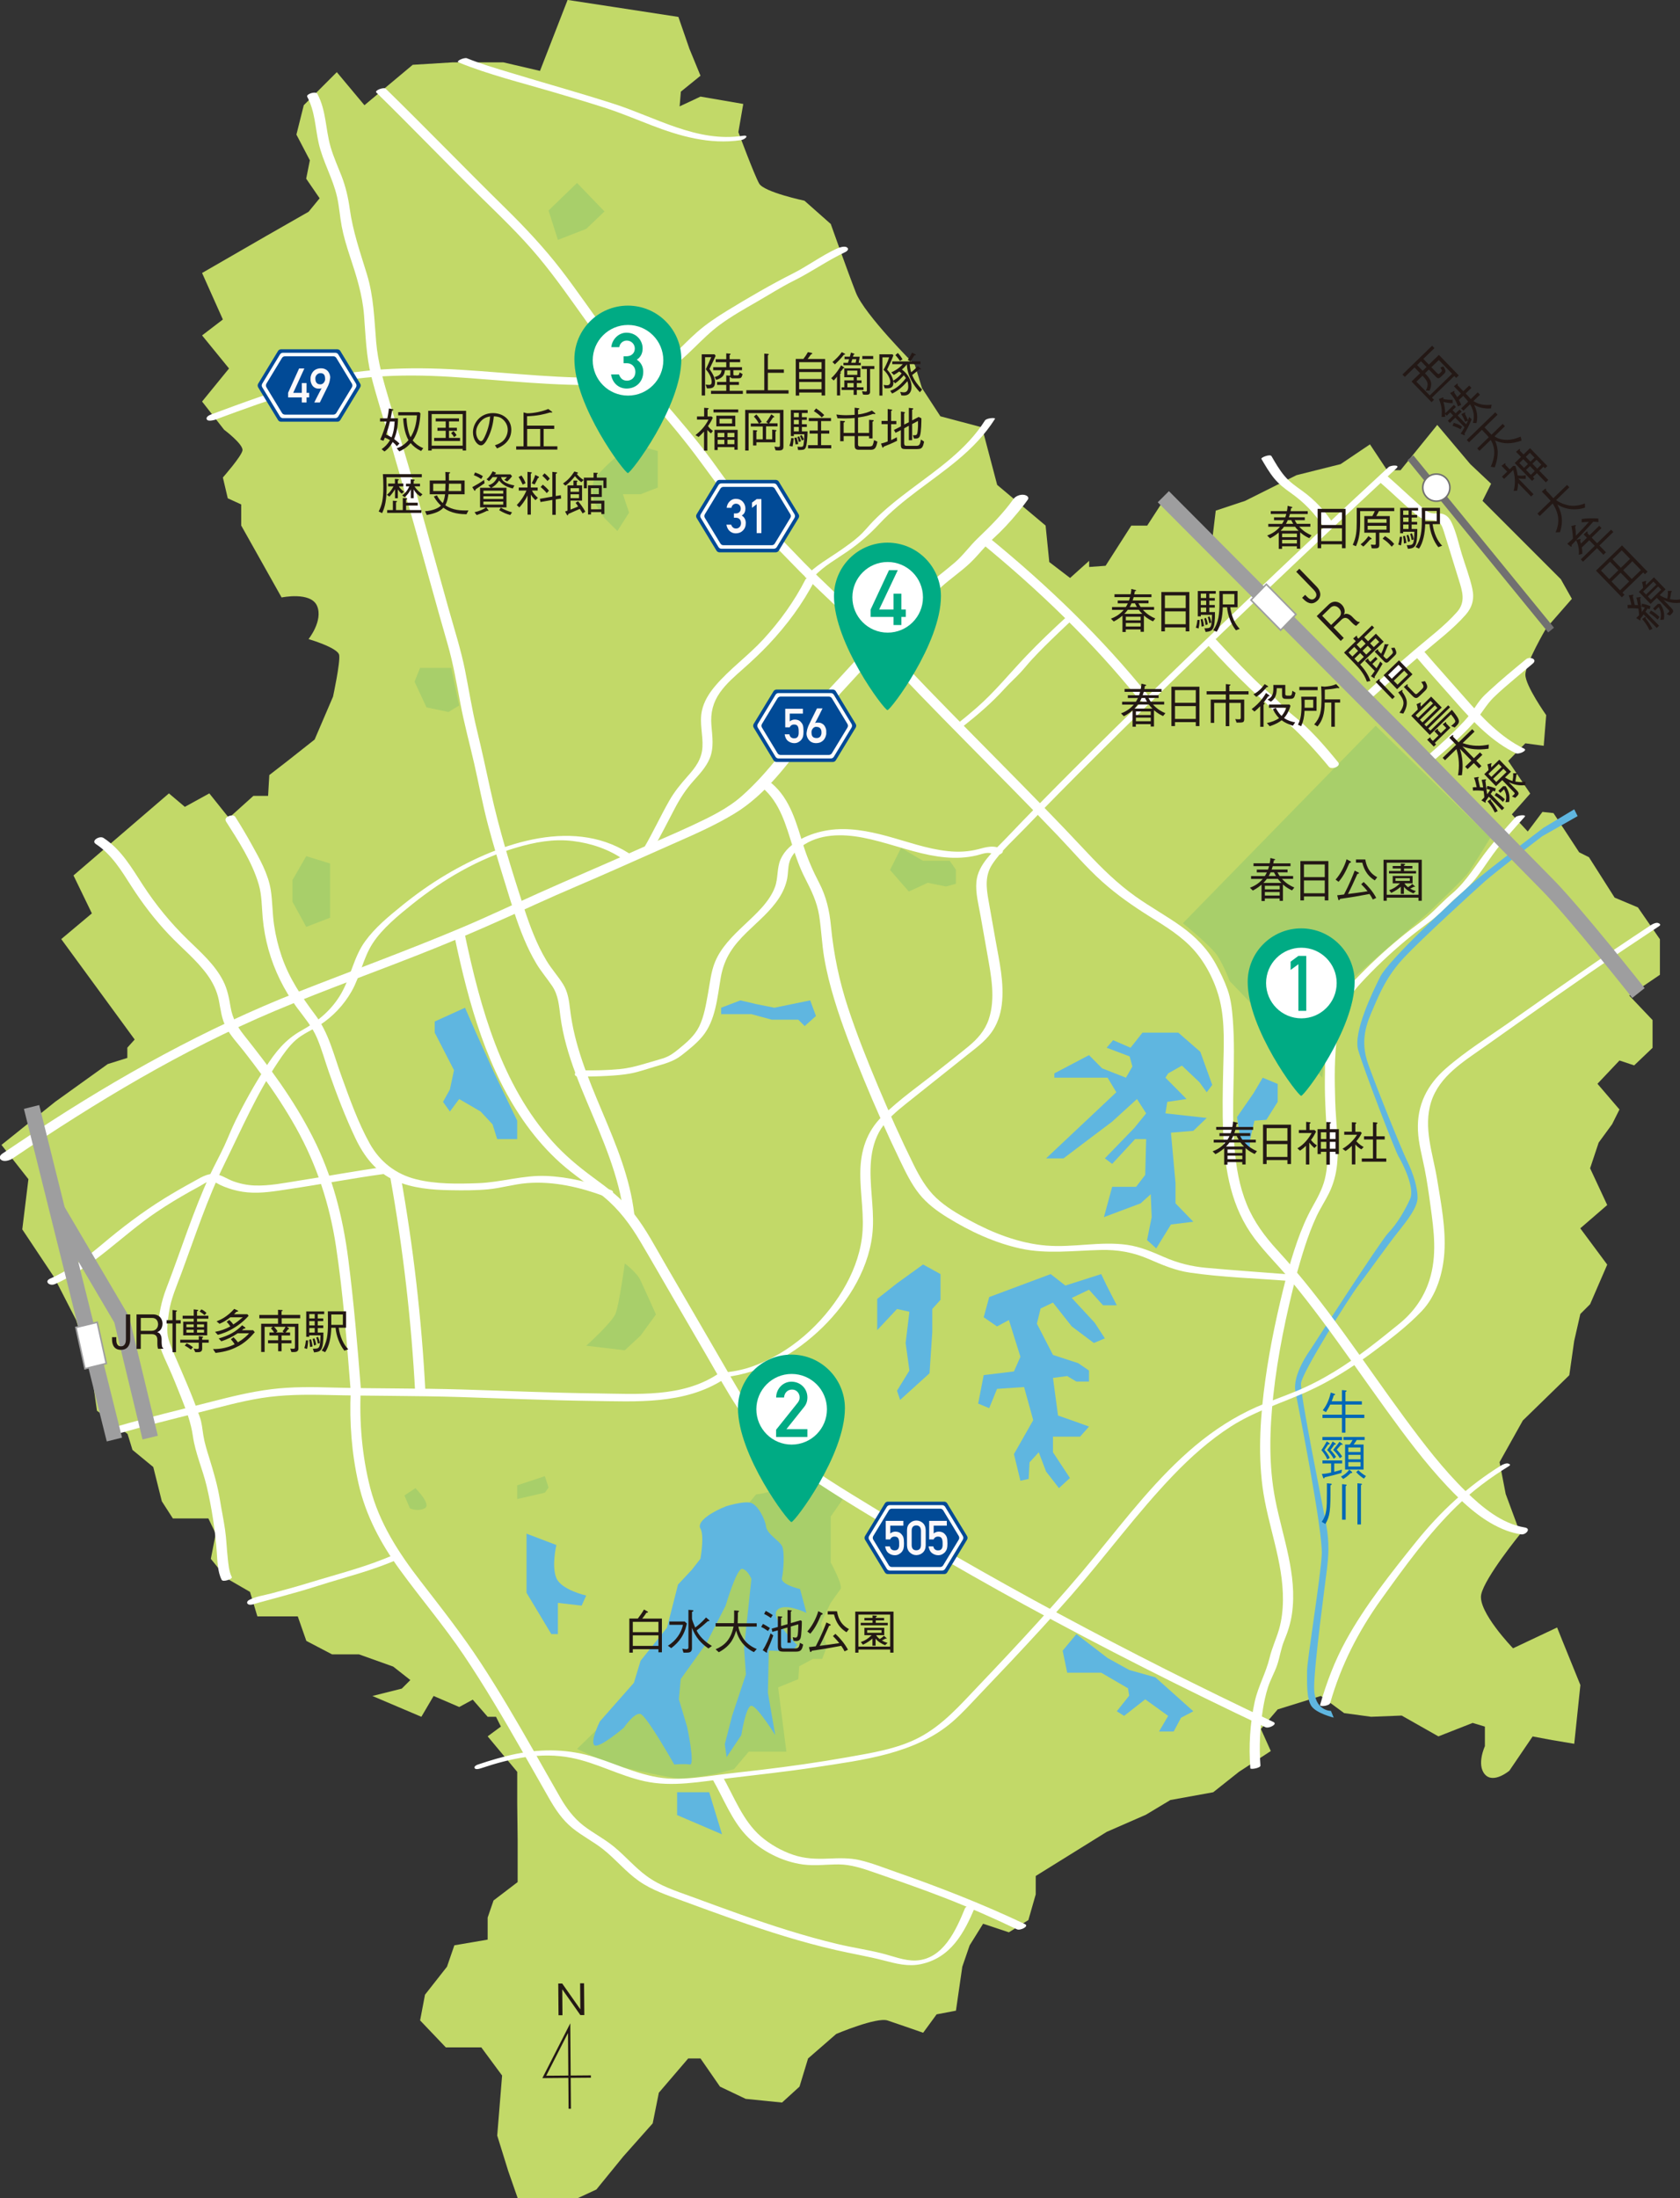 <?xml version="1.0" encoding="UTF-8"?><svg id="b" xmlns="http://www.w3.org/2000/svg" viewBox="0 0 319.83 418.22"><rect x="0" y="0" width="319.83" height="418.22" fill="#333333" stroke="none"/><g id="c"><path d="M108.05,0l-5.25,13.49-6.99-1.63h-9.55l-7.69.47-9.19,7.69-5.26-6.29-6.29,6.29-1.4,5.59,2.56,4.89-.7,3.5,2.56,3.73-2.1,2.56-8.16,4.66-12.12,6.99,3.96,8.85-3.96,3.03,5.13,6.29-5.13,6.29,4.19,5.36s3.73,2.8,3.5,3.96-3.73,5.13-3.73,5.13l.93,3.96,2.56,1.17v4.01l7.69,13.69s5.59-1.17,6.76,1.63-1.63,6.29-1.63,6.29c0,0,5.59,1.63,5.83,3.03s-1.17,7.92-1.17,7.92l-3.5,8.16-5.13,4.05-3.5,2.71-.23,3.96h-2.8l-4.66,4.19-3.73-4.66-4.66,2.56-3.03-2.56-18.17,15.61,3.5,7.22-5.83,4.89,13.98,19.11-1.4,1.55v1.95l-3.73,1.17-10.02,7.19L.28,217.84l5.13,6.52-1.17,9.55,6.06,9.09,4.19,8.16,2.8,9.09,1.17,8.16,5.83,4.43.93,3.03,3.96,3.26,1.63,6.52,2.1,3.26h6.76l1.4,2.91-.93,4.78,3.03,3.73,4.43,2.56,1.4,4.66h7.69l1.63,4.66,4.89,2.56h5.13l6.52,2.33,3.26,2.56-1.63,1.63-5.59,1.4,9.32,3.96,2.33-3.96,4.88,2.1,2.57-1.4,2.84,3.26h1.59l.93,1.86-2.52,1.86,5.63,6.76v6.06l.08,6.99v7.92l-4.59,3.5-1.12,3.26v4.19l-6.34,1.08-1.4,4.07-4.19,5.33-.93,4.89,4.89,5.13h6.76l3.96,5.36-.93,11.42,2.1,6.76,1.79,5.13h11.49l3.5-1.63,5.13-6.29,5.59-6.29,1.17-5.83,5.59-6.52h2.34l3.71,5.36,4.89,2.33,6.92.7,3.33-3.03,1.63-5.36,5.36-4.66s7.69-3.26,9.79-2.56,6.76,2.33,6.76,2.33l2.56-3.5,3.68-.7,1.21-8.36,1.4-4.07,2.56-4.11,4.91,1.63,3.71-2.33,1.4-4.89v-3.5l13.51-8.39,7.46-3.26,4.66-2.8,8.16-1.48,4.89-3.88,6.07-3.96-1.88-4.19,3.19-3.73,8.22-2.56,4.43,3.26,5.13.7,5.83-.23,6.99,3.96,6.52-2.56,2.33.7v3.73s-1.63,3.5,0,5.36,4.66-.7,4.66-.7l4.43-6.52,3.73.7,4.19.7,1.17-11.18-3.5-8.62-.93-2.33-8.39,3.96s-6.76-6.99-6.06-10.25,7.46-11.54,7.46-11.54l-2.8-7.57-1.17-6.06,4.43-7.92,8.85-8.62.93-6.52,1.17-5.13,1.86-1.86,3.26-7.53-5.13-6.91,5.13-4.43-3.26-6.99,1.63-4.89,2.56-3.5,1.4-2.8-4.19-4.89,4.19-4.43,2.8.93,3.5-3.34v-5.28l-4.43-4.66,5.83-3.96v-6.76l-4.19-6.06-4.43-1.86-4.89-7.69-1.86-.93-4.89-7.46-2.1-.23-2.8,3.73-3.03-3.26,3.5-3.96-4.19-6.21,3.26-3.35,3.5.47.47-5.83s-3.96-5.59-3.96-7.69,3.96-8.85,3.96-8.85l4.89-5.59-2.1-3.73-14.91-14.91,1.63-3.26-3.96-3.73-6.29-7.46-6.99,8.62h-2.56l-3.26-4.92-5.59,3.76-8.39,2.1-9.79,4.89-5.59,1.86-.7,5.83-8.39-9.09-3.96,6.11h-3.03l-4.89,7.64-3.13.23v-1.17l-3.63,3.26-3.96-3.03-.7-6.94-9.22-7.74-2.89-10.95-7.92-2.1-3.5-5.36-1.37-4.43s-9.58-9.55-11.22-13.75-4.78-13.05-4.78-13.05l-5.01-4.43s-7.69-1.63-8.62-3.26c-.93-1.63-3.96-9.79-3.96-9.79l.93-5.36-8.14-1.4-3.97,1.86.23-2.8,3.74-3.03-2.11-5.13-2.1-6.06-12.12-1.86-8.96-1.37Z" style="fill:#c2d968;"/><path d="M273,76.06l-.47.46-3.81-3.93,1.63-1.58-1.06-1.09-1.85,1.8-.45-.46,5.65-5.48.44.46-2.12,2.05,1.06,1.09,1.91-1.85,3.78,3.9-.49.48-.36-.37-4.26,4.12.38.39ZM273.61,71c.24.25.3.2.48.03l.27-.26c.23-.22.19-.28-.15-.83l.56-.22c.57.83.47,1.07.14,1.4l-.57.55c-.43.41-.61.4-1.02-.02l-1.3-1.34-.74.72c1.22,1.26,1.47,1.91.88,3.3h-.73c.55-1.15.54-1.64-.62-2.84l-1.16,1.13,2.54,2.62,4.26-4.12-2.54-2.62-1.42,1.37,1.13,1.16ZM270.52,68.74l-.74.72,1.06,1.09.74-.72-1.06-1.09Z" style="fill:#231815;"/><path d="M278.93,80.24c-.28-.69-.51-1.11-.72-1.45l.59-.28c.05-.02.1-.05.14-.01.06.06,0,.18-.05.26.19.34.36.68.57,1.19.11-.25.12-.29.24-.63l.46.47c-.5,1.26-1.14,2.34-1.36,2.72.04.06.12.21.05.28-.05.04-.11.02-.17,0l-.62-.28c.29-.39.45-.67.75-1.22l-1.76-1.82-1.03,1-.39-.41,1.03-1-.58-.6-.65.63-.31-.32c0,.09-.01.49-.01.56h-.67c.11-1.33,0-2.21-.51-3.41l.65-.26s.15-.06.2,0,.02.12-.05.26c.65.12,1.17.17,1.8.15l.02.63c-.26.01-.74.03-1.75-.23.19.69.29,1.26.34,2.17l1.65-1.6.38.39-.64.62.58.6.76-.73.39.41-.76.73,1.63,1.68c.18-.35.24-.51.33-.71l-.5.2ZM279.7,73.36l.42.44-1.09,1.06c.68.72.82.91.96,1.09l1.33-1.29.43.44-1.25,1.21c.4.25.88.52,1.66.66.6.1,1.21.12,1.81.03l-.13.71c-.49.05-1.85.09-3.2-.66.74,1.5.64,2.59.45,3.45l-.68-.03c.22-.89.38-1.96-.54-3.55l-1.27,1.23-.43-.44,1.33-1.29c-.29-.39-.54-.69-.94-1.1l-.82.79c.21.37.28.52.44.94l-.62.27c-.37-1.16-1.04-2-1.5-2.53l.66-.36c.06-.03.11-.06.16-.02.06.06.02.13-.05.25,0,.02.41.58.59.91l.71-.69-1.34-1.38.53-.44c.09-.07.13-.11.18-.05.08.08,0,.23-.03.28l1.11,1.15,1.09-1.06ZM276.76,80.46c.62.16,1.07.37,1.58.69l-.28.52c-.51-.28-.95-.48-1.53-.66l.22-.54Z" style="fill:#231815;"/><path d="M281.65,85.77l-.43-.44,2.21-2.14c-.28-.32-.48-.55-1.31-1.41l-2.45,2.38-.44-.45,5.43-5.26.44.45-2.49,2.42c.4.41.96.99,1.33,1.4l2.13-2.07.43.44-1.98,1.92c.64.51,1.62.69,2.41.68,1.11-.02,1.99-.38,2.57-.61l.17.75c-1.91.66-3.38.72-5.06-.02.36.85.98,2.33-.05,5.11l-.76-.11c.46-1.05,1.26-3.08-.01-5.1l-2.13,2.06Z" style="fill:#231815;"/><path d="M288.5,88.65c.22.68.36,1.2.42,1.81.39.06.84.1,1.54-.04v.68c-.57.03-.94,0-1.42-.06l2.9,2.99-.46.44-2.48-2.56c0,.45-.03.88-.18,1.46l-.66.03c.22-.82.44-2.06-.07-3.98l-1.75,1.7-.41-.42,1-.96-1.08-1.11.55-.42s.12-.09.18-.04c.06.06.02.19,0,.27l.82.85.67-.65.43.02ZM288.63,85.96l.52-.46s.14-.12.2-.06c.07.07,0,.2-.05.27l.74.76,1.24-1.2,3.3,3.4-.46.44-.29-.3-.78.76,1.7,1.75-.47.46-1.7-1.75-.75.73.29.3-.45.44-3.3-3.4,1.2-1.16-.95-.97ZM290,87.37l-.75.73.89.92.75-.73-.89-.92ZM291.25,86.16l-.78.76.89.92.78-.76-.89-.92ZM291.27,88.68l-.75.73.91.94.75-.73-.91-.94ZM292.52,87.47l-.78.76.91.94.78-.76-.91-.94Z" style="fill:#231815;"/><path d="M301.75,96.59c-.93.3-1.93.4-2.9.27-.9-.14-1.57-.39-2.37-.86.54,1.07,1.35,2.64.5,5.26l-.83.03c.7-1.66.82-3.34-.56-5.49l-2.46,2.38-.44-.45,2.51-2.43c-.21-.24-.36-.42-.82-.9-.31-.32-.54-.56-.86-.87l.54-.46s.18-.15.25-.08c.03.03.03.08,0,.29.58.61.66.7,1.4,1.52l2.61-2.53.44.45-2.51,2.43c.83.66,2.13.97,2.53,1.04.48.07,1.56.15,2.95-.41l.02.81Z" style="fill:#231815;"/><path d="M304.52,103.83l1.22,1.26-.49.47-1.22-1.26-2.66,2.57-.42-.44,2.65-2.57-1.04-1.07-1.42,1.37c.06.43.1.77.1,1.21l-.67.19c.09-1.18-.15-2.08-.52-2.76-.12.13-.2.21-.87.91.04.15.07.22.01.27-.1.09-.2,0-.25-.04l-.57-.48c.48-.42.75-.66,1.08-.98-.03-1.13-.19-1.9-.3-2.39l.67-.17c.06-.01.14,0,.18.04.07.07,0,.13-.14.23.1.6.14,1.06.15,1.74,1.02-1.02,1.74-1.8,2.48-2.63-.46.02-1,.04-1.38.09v-.64c1.15-.17,2.18-.16,3.17-.09l.03.68c-.36-.04-.57-.05-1-.07-1.47,1.66-2.5,2.72-3.22,3.45l.57-.13c.07-.02.18-.04.23.02.09.09-.03.22-.09.27.07.2.07.22.17.55l1.14-1.11-.62-.64.51-.47c.1-.09.18-.1.22-.05.06.06.03.17-.01.3l.38.39,1.87-1.81.42.44-1.87,1.81,1.04,1.07,2.66-2.58.43.44-2.66,2.58Z" style="fill:#231815;"/><path d="M308.76,113.65l-4.92-5.08,4.95-4.8,4.86,5.01-.49.48-.33-.34-3.96,3.84.39.4-.49.48ZM308.09,108.51l-1.58-1.63-1.73,1.68,1.58,1.63,1.73-1.68ZM310.15,110.64l-1.63-1.68-1.73,1.68,1.63,1.68,1.73-1.68ZM310.32,106.34l-1.58-1.63-1.75,1.7,1.58,1.63,1.75-1.7ZM312.39,108.47l-1.63-1.68-1.75,1.7,1.63,1.68,1.75-1.7Z" style="fill:#231815;"/><path d="M309.85,115.11c.23-.02.36-.03.72-.03-.13-.61-.26-1.23-.51-1.8l.75-.13c.09-.01.13.02.15.04.04.05.02.11-.12.27.17.77.3,1.33.38,1.65.04,0,.41.02.6.03-.07-.53-.16-.97-.29-1.45l.7-.07s.1,0,.13.03c.06.06-.04.15-.13.22.1.85.23,1.84.34,2.57.44-.59.47-.65.57-.82-.23-.09-.37-.13-.68-.2l.14-.56c.63.12,1.07.26,1.61.49l-.16.58c-.06-.02-.25-.11-.38-.15-.06.09-.36.52-.42.6l2.59,2.67-.44.43-2.5-2.58c-.29.44-.46.65-.61.83.02.15.04.25-.01.3-.04.04-.09.01-.14-.03l-.66-.41c.09-.06.12-.09.24-.21.12-.11.22-.21.32-.33,0-.2-.02-.57-.13-1.24-.77-.11-1.51-.1-2.02-.06l-.05-.62ZM315.95,113.22c.51.33.87.51,1.45.68.12-.6.14-.97.11-1.47h.62s.09,0,.13.04c.05.05.02.1-.11.23-.06.36-.15.95-.23,1.31,1.08.19,1.63.09,1.92.03v.66c-.62.05-1.71.16-3.16-.56l1.37,1.41c.67.69.67.8-.15,1.57l-.62-.28c.24-.21.27-.24.35-.32.23-.22.18-.3.04-.45l-2.25-2.32-1.2,1.16-2.22-2.29.81-.78c-.06-.57-.16-.92-.22-1.09l.65-.2s.1-.02.14.01c.05.05,0,.14-.07.26.01.14.02.39.03.51l1.53-1.48,2.22,2.29-1.13,1.09ZM314.02,119.91c-.18-.4-.52-1.1-1.39-2.14l.49-.34s.1-.07.15-.01c.04.04.02.08-.01.22.62.75.97,1.34,1.32,2l-.57.27ZM314.77,110.66l-1.96,1.9.56.57,1.96-1.9-.56-.57ZM315.67,111.59l-1.96,1.9.59.61,1.96-1.9-.59-.61ZM314.3,116.16c.77.43,1.26.87,1.63,1.23l-.35.5c-.23-.21-.93-.86-1.59-1.24l.31-.49ZM315.6,114.9h.48c.45.68.92,1.64.68,2.99l-.69.06c.15-.72.28-1.4-.29-2.46l-.7.68-.38-.39.91-.88Z" style="fill:#231815;"/><path d="M145.33,274.4l9.26,6.29,6.47,3.67-2.91,4.19v8.74s2.39,4.37,1.86,5.07-1.86,2.62-1.86,2.62c0,0-1.81,3.5-1.81,4.02s1.05,4.37,1.05,4.37l-.87,2.27h-1.75l-2.62,1.4-.17,2.45-3.84,1.57,1.57,12.23h-7.17l-2.8,3.32-3.32.87s-5.42,1.05-7.51.87-12.76-2.62-12.76-2.62l-6.29-2.97,13.81-13.46,17.65-31.81,2.62-3.15s4.02-.35,4.19-1.92-1.92-4.54-1.92-4.54l-1.75-1.22.87-2.27Z" style="fill:#a8cf6a;"/><polygon points="88.53 191.74 82.76 194.36 82.76 196.48 86.43 203.62 85.65 207.29 84.34 209.65 85.65 211.49 87.41 209.11 91.5 211.49 93.77 213.93 94.65 216.73 98.46 216.73 98.46 213.23 94.12 204.23 90.61 196.48 88.53 191.74" style="fill:#5fb6e0;"/><polygon points="224.32 196.48 217.5 196.48 215.23 199.35 211.91 197.91 210.68 199.35 215.05 201 215.58 202.92 214.35 205.05 209.81 203.27 207.32 200.76 200.72 204.23 200.72 205.05 206.32 205.05 210.86 205.05 212.52 207.82 199.15 220.4 202.47 220.4 207.32 216.73 211.73 213.41 216.45 209.11 218.2 211.84 215.93 214.63 210.34 220.4 211.73 221.45 216.1 216.73 218.2 216.73 218.02 223.55 216.28 225.82 211.73 225.82 210.16 231.58 217.15 228.96 219.07 227.22 219.25 231.58 218.37 235.95 220.12 237.53 222.92 232.98 227.18 232.46 223.79 228.96 223.79 225.12 222.92 215.51 227.18 215.16 229.73 212.71 221.87 211.84 222.22 209.65 225.89 209.11 221.87 205.05 222.39 204.23 225.01 202.75 228.33 205.9 229.73 207.82 230.78 206.42 228.51 200.13 224.32 196.48" style="fill:#5fb6e0;"/><polygon points="240.39 205.05 238.65 207.99 235.5 212.54 236.2 217 237.95 218.48 237.95 217 238.82 213.23 241.09 213.06 243.24 209.65 243.24 206.24 240.39 205.05" style="fill:#5fb6e0;"/><polygon points="188.32 246.79 200.02 242.42 202.82 244.6 209.64 242.42 210.68 244.6 212.61 248.36 209.99 248.36 207.32 245.39 204.04 246.96 208.41 251.68 210.34 254.65 208.24 255.53 204.04 252.38 200.46 247.84 198.1 248.97 197.4 251.86 200.46 257.8 205.27 259.37 207.32 260.77 207.32 262.87 204.92 262.87 203.17 261.82 200.46 262.17 201.42 269.33 204.92 270.56 207.32 271.43 205.62 273.35 200.46 273.35 200.46 276.32 203.69 281.22 201.6 283.14 199.15 279.99 197.75 276.32 196 278.24 195.83 281.39 194.26 281.74 193.03 276.67 196.7 270.21 194.96 263.91 189.81 264.26 188.32 267.93 186.22 267.06 187.27 261.64 193.03 260.94 194.26 258.15 192.07 251.16 189.81 252.38 187.27 250.63 188.32 246.79" style="fill:#5fb6e0;"/><polygon points="175.73 240.59 170.77 244.17 167 247.14 167 253.08 170.77 249.06 173.13 249.58 172.41 255.53 173.13 260.77 170.77 264.61 171.36 266.36 176.96 261.29 177.48 253.48 177.48 249.06 179.05 247.31 179.05 242.42 175.73 240.59" style="fill:#5fb6e0;"/><polygon points="227.18 325.6 219.95 319.14 214.97 317.74 210.86 315.47 204.92 310.92 202.3 314.07 203.17 318.26 209.64 318.26 214.74 321.23 214.97 322.63 212.61 325.6 214 326.48 218.02 323.33 222.39 326.48 220.65 329.45 223.44 329.45 224.84 326.83 227.18 325.6" style="fill:#5fb6e0;"/><path d="M138.16,286.63c-2.27.87-5.62,2.8-4.82,4.19s0,5.77,0,5.77l-1.64,2.1-2.62,2.8-2.1,8.21-5.03,6.29-1.27,4.19-6.47,7.34s-1.92,3.84-1.05,4.54,5.59-3.32,5.59-3.32c0,0,2.01-2.97,3.19-2.62s6.42,9.61,6.42,9.61c0,0,1.92-.17,2.97,0s-.52-7.17-.52-7.17l-1.57-5.24.35-3.84,4.89-6.82,3.67-7.17s2.1-7.17,3.15-6.99,1.75,1.92,1.75,1.92l-1.4,13.11.35,5.07-2.62,7.86-1.4,5.42.35,2.45,2.8-4.19s.87-5.59,1.92-5.59,4.54,5.59,4.54,5.59l-1.4-8.04.17-8.04,4.37.17,1.05-1.22s-5.24-5.07-3.84-6.64,5.59.52,5.59.52l-1.22-4.54s-3.75-.87-3.45-2.1.57-5.07,0-6.12-2.84-2.27-3.02-3.67-1.57-4.19-2.97-4.54-4.72.7-4.72.7Z" style="fill:#5fb6e0;"/><polygon points="128.9 341.01 128.9 345.35 137.46 349.02 135.01 341.01 128.9 341.01" style="fill:#5fb6e0;"/><path d="M100.24,291.81v11.25l4.72,7.86h1.25v-5.94l4.52.52.87-1.92s-4.72-1.05-5.68-3.32,0-6.29,0-6.29l-5.68-2.16Z" style="fill:#5fb6e0;"/><polygon points="154.24 190.34 147.42 191.74 143.93 191.04 140.96 190.34 137.29 191.74 137.29 192.96 143.05 192.96 146.9 194.01 151.97 194.01 153.19 195.23 155.34 193.31 154.24 190.34" style="fill:#5fb6e0;"/><path d="M299.69,153.99l-5.83,3.5s-10.62,8.01-13.75,10.72c-2.89,2.5-15.73,14.39-17.36,17.65s-5.13,10.58-4.19,13.92,6.99,19.11,7.69,20.27,3.15,5.94,2.21,8.04-2.42,4.68-4.19,6.52c-1.51,1.57-14.8,22.19-14.8,22.19,0,0-3.49,4.69-2.85,7.98s5.24,26.56,5.01,30.99-2.8,20.1-2.8,22.19-.12,5.24.82,6.64,4.25,2.21,4.25,2.21l-.52-1.28s-3.2.06-3.2-4.43,2.21-20.56,2.45-22.66.52-4.72-.17-8.45-4.99-24.84-4.78-26.8c.23-2.13,9.16-16.31,10.89-18.58s5.71-7.86,7.57-10.19,3.73-4.72,3.73-6.58-.82-4.6-1.98-6.93-6.96-16.78-7.69-19.28c-1.28-4.37.29-7.58,1.28-9.9,1.17-2.74,2.56-6.06,5.83-9.55s13.28-12.64,15.38-14.5,10.89-8.56,10.89-8.56l6.76-3.84-.64-1.28Z" style="fill:#5fb6e0;"/><path d="M261.89,138.09l-36.7,37.57s5.42,4.37,6.64,6.29,2.27,4.72,2.27,4.72l17.65,18.37s1.22-14.48,3.32-16.6,16.78-14.71,16.78-14.71c0,0,6.82-6.47,7.69-7.69s4.19-6.64,4.19-6.64l-21.84-21.32Z" style="fill:#a8cf6a;"/><path d="M120.68,84.52c-2.27,1.14-6.64,5.16-7.51,6.73s0,4.37,0,4.37l1.91,2.97,2.46,2.45,2.22-3.5-1.17-3.5h3.36l3.28-1.27v-6.95l-4.54-1.31Z" style="fill:#a8cf6a;"/><polygon points="79.97 127.08 78.92 129.7 81.19 134.59 85.38 135.47 87.41 134.24 85.91 127.08 79.97 127.08" style="fill:#a8cf6a;"/><polygon points="58.3 162.9 55.68 167.45 55.68 171.57 58.3 176.36 62.84 174.61 62.84 169.63 62.84 166.75 62.84 164.3 58.3 162.9" style="fill:#a8cf6a;"/><path d="M118.94,240.41s-1.05,7.78-1.75,9.52-5.59,6.12-5.59,6.12l7.34.87,3.01-2.8,2.93-4.02s-2.19-4.89-2.93-6.47-3.01-3.23-3.01-3.23Z" style="fill:#a8cf6a;"/><path d="M79.09,283.14l-2.1,1.4,1.05,2.45s1.4.7,2.8,0-1.75-3.84-1.75-3.84Z" style="fill:#a8cf6a;"/><polygon points="103.73 280.87 98.46 282.61 98.46 285.22 103.73 284.01 104.43 283.04 103.73 280.87" style="fill:#a8cf6a;"/><polygon points="109.85 34.81 104.43 40.05 106.21 45.64 111.6 43.55 115.08 40.23 109.85 34.81" style="fill:#a8cf6a;"/><polygon points="171.54 161.33 169.44 165.53 173.02 169.63 176.61 167.97 180.1 168.67 181.98 168.15 181.98 165.48 180.8 163.78 175.71 163.78 171.54 161.33" style="fill:#a8cf6a;"/><path d="M2.35,220.45c15.91-10.75,32.27-20.64,50-28.11,10.07-4.24,20.39-7.86,30.52-11.95,6.42-2.59,12.73-5.4,19.03-8.29,5.06-2.32,10.21-4.43,15.3-6.7,3.85-1.72,7.71-3.43,11.57-5.13s7.57-3.35,11.09-5.49c5.87-3.57,10.23-9.5,14.23-14.94,1.4-1.91,2.81-3.84,4.09-5.83.08-.12.16-.24.24-.37-.19.27-.17.2.02,0,.53-.56,1.04-1.14,1.56-1.71,4.92-5.36,9.87-10.71,14.92-15.95,1.4-1.46,2.79-2.96,4.29-4.31,1.77-1.6,3.77-2.93,5.49-4.57,1.56-1.48,2.83-3.22,4.43-4.67s3.18-3.15,4.6-4.87c.66-.8,1.32-1.62,1.92-2.47.41-.58-.35-.92-.81-.95-.68-.06-1.5.25-1.91.82-1.99,2.78-4.37,5.15-6.83,7.5-1.5,1.44-2.7,3.16-4.28,4.53-1.85,1.61-3.86,3.03-5.64,4.72-5.57,5.32-10.71,11.16-15.93,16.81-1.41,1.53-2.86,3.05-4.24,4.61-.75.85-1.32,1.87-1.96,2.8-3.8,5.48-7.84,11.13-12.87,15.57-2.73,2.4-6.1,4-9.36,5.53-3.56,1.67-7.19,3.16-10.77,4.77-6.14,2.76-12.34,5.36-18.48,8.12-4.97,2.23-9.88,4.57-14.91,6.68-10.17,4.28-20.55,8.05-30.82,12.09-17.69,6.96-34.22,16.14-50.08,26.59-2.1,1.39-4.2,2.79-6.28,4.2-.47.31-.78.84-.23,1.23s1.58.08,2.06-.24h0Z" style="fill:#fff;"/><path d="M86.58,178.42c2.64,12.47,6.13,25.3,13.73,35.75,1.87,2.57,3.98,4.95,6.34,7.08,2.62,2.35,5.59,4.25,8.3,6.48,2.91,2.4,5.06,5.3,6.97,8.53,2.09,3.52,4.12,7.08,6.18,10.62s4.18,7.19,6.27,10.79,3.89,6.9,6.06,10.2c3.91,5.93,9.27,10.37,15.15,14.25,6.37,4.2,12.98,8.06,19.56,11.93s13.18,7.62,19.86,11.28c15.06,8.25,30.4,15.97,45.92,23.31.62.29,2.37-.58,1.52-.99-27.51-13.01-54.34-27.33-80.24-43.3-6.13-3.78-12.34-7.73-17.04-13.28-2.34-2.78-4.2-5.91-6.02-9.04-2.08-3.58-4.16-7.17-6.24-10.75s-4.18-7.19-6.27-10.79c-1.87-3.22-3.62-6.59-5.92-9.53s-5.03-4.89-7.87-6.99-5.35-4.2-7.64-6.75c-9.72-10.8-13.75-25.43-16.69-39.32-.15-.73-2.09-.24-1.93.52h0Z" style="fill:#fff;"/><path d="M22.74,272.72c5.01-1.45,10.06-2.7,15.12-3.97,3.96-.99,7.9-2.11,11.93-2.75s8.21-.68,12.34-.58c8.45.2,16.9.13,25.35.39s16.79.63,25.18.74,17.65.76,25.18-4.14c1.09-.71-.49-1.43-1.29-.9-6.79,4.42-15.24,3.7-22.99,3.61-8.48-.1-16.95-.48-25.43-.74s-16.42-.15-24.63-.37c-3.97-.11-7.95-.18-11.9.32s-7.6,1.41-11.35,2.37c-5.97,1.53-11.95,2.96-17.87,4.67-1.18.34-.83,1.69.36,1.35h0Z" style="fill:#fff;"/><path d="M166.37,122.95c11.34,12.28,23.38,23.89,34.93,35.97,2.82,2.95,5.49,6.11,8.53,8.83,2.81,2.52,5.88,4.65,9.07,6.65,2.99,1.87,6.09,3.75,8.45,6.43s4.08,6.22,4.89,9.6c.99,4.16.73,8.75.63,12.99s-.18,8.07,0,12.11c.32,7.23,1.53,14.25,5.99,20.15,2.04,2.7,4.48,5.08,6.64,7.68s4.18,5.21,6.18,7.89c4.16,5.59,8.12,11.32,12.2,16.97,3.65,5.04,7.38,10.06,11.65,14.59,3.19,3.38,6.85,6.77,11.29,8.42.9.33,1.82.56,2.76.71.89.14,1.99-1.1.7-1.31-4.37-.71-8.12-3.84-11.19-6.83-4.32-4.21-8.01-9.04-11.59-13.88-7.96-10.79-15.22-22.15-24.32-32.05-2.38-2.59-4.46-5.4-5.81-8.67-1.43-3.47-2.05-7.16-2.36-10.88-.68-8.15.31-16.32-.32-24.45-.15-1.92-.36-3.8-1.01-5.62-.58-1.63-1.34-3.19-2.16-4.7-1.61-2.98-3.86-5.27-6.6-7.25s-5.94-3.73-8.79-5.76c-3.43-2.45-6.35-5.32-9.22-8.38-11.33-12.12-23.27-23.63-34.68-35.67-1.37-1.44-2.72-2.89-4.07-4.35-.55-.59-2.39.16-1.78.82h0Z" style="fill:#fff;"/><path d="M138.02,262.02c7.07-.77,13.58-4.58,18.59-9.49s9.18-11.67,9.56-18.89c.22-4.25-.73-8.49-.36-12.74.19-2.16.74-4.31,1.93-6.15s3.01-3.36,4.76-4.76c3.86-3.09,7.73-6.16,11.6-9.24,1.62-1.29,3.37-2.55,4.6-4.24,1.14-1.56,1.77-3.41,2.01-5.32.52-4.16-.49-8.38-1.21-12.45-.44-2.47-.87-4.93-1.31-7.4s-.7-4.75.72-6.91c1.67-2.53,4.15-4.7,6.24-6.88s4.25-4.39,6.4-6.57c10.3-10.43,20.81-20.66,31.38-30.81,9.95-9.56,19.97-19.05,30.08-28.44.95-.88,1.9-1.76,2.85-2.64.78-.72-1.12-.58-1.52-.21-9.46,8.73-18.82,17.58-28.13,26.47-10.67,10.19-21.27,20.46-31.7,30.89-4.39,4.39-8.76,8.82-13.04,13.32-2.21,2.33-5.29,4.82-5.59,8.23-.19,2.15.42,4.35.79,6.45.44,2.47.87,4.93,1.31,7.4.7,3.99,1.58,8.32.26,12.28-.73,2.19-2.17,3.78-3.92,5.22s-3.71,2.96-5.57,4.44c-3.6,2.87-7.51,5.56-10.79,8.8-3,2.95-4.14,6.6-4.18,10.75s.85,8.31.3,12.45c-.47,3.52-1.82,6.91-3.65,9.94-3.86,6.4-9.98,11.88-17.05,14.42-1.64.59-3.34.97-5.07,1.16-.88.1-1.66,1.07-.3.92h0Z" style="fill:#fff;"/><path d="M145.13,149.86c3.36,2.86,4.5,7.16,5.77,11.2.65,2.08,1.37,4.1,2.37,6.04,1.19,2.33,2.27,4.51,2.68,7.13s.51,5.35.96,8.01,1.14,5.37,1.94,8c1.57,5.17,3.58,10.21,5.63,15.2s4.45,10.38,6.91,15.47c1.04,2.15,2.09,4.34,3.58,6.22s3.39,3.28,5.38,4.51c4.29,2.65,9,4.84,13.94,5.92s10.08.4,15.24.27c3.22-.08,6.15.43,9.12,1.71,2.61,1.13,5.09,2.2,7.93,2.61,6.14.89,12.45,1.07,18.64,1.56.8.06,2.03-1.08.73-1.19-5.42-.43-10.86-.8-16.28-1.29-2.86-.26-5.43-.9-8.06-2.05-2.28-1-4.51-1.96-6.99-2.32-5.14-.74-10.3.56-15.46.13-5.17-.43-10.1-2.37-14.62-4.82-2.22-1.21-4.46-2.51-6.31-4.25s-3.16-4.02-4.3-6.32c-2.42-4.89-4.65-9.87-6.76-14.9s-4.06-9.89-5.73-14.97-2.74-10.21-3.25-15.54c-.28-2.94-.88-5.58-2.25-8.22-1.17-2.25-2.16-4.49-2.93-6.91-1.36-4.29-2.5-8.96-6.08-12-.56-.47-2.37.29-1.79.78h0Z" style="fill:#fff;"/><path d="M42.99,156.24c2.39,3.74,5.04,7.8,6.28,12.09.59,2.04.55,4.2.74,6.3s.56,4.09,1.11,6.07c1.11,3.95,2.95,7.7,5.4,11,1.4,1.89,2.92,3.64,3.85,5.84s1.49,4.33,2.25,6.48c1.49,4.24,3.11,8.49,5.04,12.55,1.68,3.51,3.93,6.45,7.56,8.06,3.32,1.47,7.04,1.78,10.62,1.83,2.36.04,4.75.05,7.1-.17,2.49-.24,4.89-.98,7.38-1.18,5.05-.41,10.15.78,14.85,2.54.75.28,2.26-.8,1.14-1.22-3.92-1.47-8.07-2.5-12.27-2.68-4.43-.19-8.62,1.21-13.02,1.37-3.9.14-8.02.21-11.83-.75s-6.85-3.28-8.82-6.82c-2.21-3.98-3.78-8.43-5.33-12.7s-2.44-8.31-5.07-11.81-4.9-6.89-6.33-11.02c-.67-1.95-1.16-3.96-1.46-6-.33-2.21-.29-4.45-.63-6.66-.48-3.08-2.13-5.96-3.62-8.65-.99-1.79-2.04-3.56-3.14-5.29-.43-.67-2.28.03-1.78.82h0Z" style="fill:#fff;"/><path d="M120.66,162.98c-10.84-7.77-25.45-2.66-35.75,3.45-2.92,1.73-5.7,3.7-8.34,5.84s-5.14,4.19-7.06,6.83c-2.17,2.98-2.71,6.69-4.51,9.86s-4.44,5.36-7.59,7.11-4.99,4.13-6.86,7.03c-2.11,3.26-4.03,6.7-5.74,10.19-.75,1.53-1.37,3.13-2.08,4.68-.86,1.87-1.87,3.67-2.74,5.54-1.62,3.49-3,7.08-4.32,10.69s-2.61,7.33-4.01,10.96c-.94,2.43-1.38,4.79-1.63,7.37-.26,2.72.93,5.09,2.03,7.52.89,1.96,1.69,3.97,2.48,5.97.95,2.42,1.81,4.64,2.18,7.22.47,3.28,1.87,6.35,2.63,9.56.96,4.08,1.62,8.36,1.92,12.54.12,1.64.15,3.75.93,5.25.26.51,2.11-.17,1.93-.52-.55-1.07-.65-2.51-.78-3.68-.2-1.77-.24-3.55-.5-5.32-.27-1.87-.66-3.72-.96-5.58-.45-2.8-1.23-5.44-2.07-8.15-.43-1.39-.88-2.8-1.11-4.24-.19-1.17-.27-2.35-.67-3.48-1.36-3.93-3.05-7.73-4.7-11.54-.45-1.05-.93-2.15-1.25-3.25-.46-1.56-.16-3.46.06-5.05.37-2.64,1.51-5.14,2.42-7.61,2.58-6.95,4.86-14.02,8.14-20.68s6.15-13.35,10.27-19.49c.99-1.47,2.03-2.98,3.37-4.15s3.08-1.86,4.59-2.85c2.46-1.61,4.53-3.81,5.99-6.37,1.66-2.91,2.19-6.34,4.03-9.16s4.86-5.29,7.58-7.47c5.86-4.68,12.48-8.58,19.71-10.71,3.55-1.05,7.11-1.72,10.8-1.27,3.48.42,6.95,1.58,9.81,3.64.45.33,2.14-.44,1.82-.68h0Z" style="fill:#fff;"/><path d="M10.39,244.35c7.3-3.19,12.83-9.3,19.36-13.7,2.09-1.41,4.24-2.72,6.45-3.95.61-.34,1.21-.67,1.82-1,.56-.3,1.42-.94,2.06-.99.58-.05,1.3.49,1.8.73s1.06.47,1.61.65c1.17.4,2.4.67,3.64.78,2.65.24,5.33-.24,7.94-.63,6.09-.9,12.14-2.08,18.25-2.9,1.04-.14,1.51-1.52.19-1.35-5.56.74-11.08,1.79-16.62,2.65-2.75.43-5.62,1.03-8.42.92-1.39-.05-2.75-.33-4.05-.8-1.14-.41-2.24-1.22-3.46-1.38-1.48-.2-2.96.8-4.2,1.48-1.86,1.01-3.7,2.07-5.5,3.18-4.2,2.6-8.12,5.59-11.89,8.77-2.97,2.51-6.22,4.89-9.81,6.46-1.22.53-.13,1.49.84,1.07h0Z" style="fill:#fff;"/><path d="M74.3,224.03c2.44,13.59,4.03,27.36,4.75,41.15.03.65,1.97.25,1.93-.52-.72-13.79-2.31-27.56-4.75-41.15-.12-.69-2.06-.22-1.93.52h0Z" style="fill:#fff;"/><path d="M135.78,338.77c1.98,3.47,3.48,7.46,6.24,10.41,2.76,2.95,6.89,5.06,10.9,5.58,2.24.29,4.51-.03,6.76-.02s4.51.74,6.7,1.51c4.38,1.52,8.76,3.04,13.09,4.71,4.8,1.85,9.5,3.92,14.14,6.13.62.29,2.37-.58,1.52-.99-8-3.8-16.21-7-24.57-9.92-2.26-.79-4.53-1.7-6.87-2.25-1.97-.46-3.96-.38-5.98-.3-2.32.1-4.47.04-6.69-.71s-4.38-1.97-6.17-3.51c-3.45-2.98-5.09-7.55-7.3-11.42-.34-.6-2.22.03-1.79.78h0Z" style="fill:#fff;"/><path d="M66.77,264.78c-.27,5.83.18,11.76,1.47,17.45,1.38,6.12,4.23,11.44,7.91,16.49,3.99,5.48,8.38,10.62,12.17,16.25s7.52,11.95,11.02,18.08c1.72,3.01,3.43,6.04,5.15,9.05,1.22,2.14,2.54,4.14,4.47,5.71s4.04,2.6,5.91,4.09c2.36,1.88,4.28,4.26,6.76,6s5.43,2.72,8.31,3.77c3.31,1.21,6.61,2.43,9.93,3.6,6.35,2.24,12.77,4.28,19.34,5.78,3.03.69,6.09,1.2,9.1,1.98,2.34.61,4.58,1.19,6.98.69,5.7-1.19,8.29-5.93,10.34-10.92.2-.48-1.69-.28-1.92.29-1.7,4.13-4.14,9.71-9.37,9.93-2.15.09-4.43-.86-6.5-1.37-2.78-.69-5.63-1.1-8.42-1.77-6.25-1.49-12.37-3.47-18.43-5.61-3.1-1.1-6.19-2.24-9.28-3.37s-6.01-2.04-8.61-3.95c-2.24-1.64-4.04-3.79-6.18-5.55-1.82-1.51-3.97-2.59-5.84-4.04s-3.25-3.32-4.44-5.38c-1.69-2.94-3.35-5.9-5.04-8.85-3.22-5.65-6.5-11.27-10.06-16.71s-7.52-10.46-11.48-15.58c-4.19-5.42-7.87-11.07-9.59-17.78-1.56-6.1-2.09-12.52-1.79-18.8.02-.44-1.9-.15-1.93.52h0Z" style="fill:#fff;"/><path d="M47.92,304.23c.22-.05.61-.12.86.04l-.16.79c-.32.17-.52.19-.12.09.3-.07.6-.17.89-.25,1.28-.36,2.57-.7,3.86-1.05,2.41-.65,4.81-1.33,7.19-2.09,5.16-1.65,10.52-2.92,15.47-5.15,1.22-.55.11-1.25-.78-.85-5.17,2.32-10.81,3.7-16.22,5.37-2.38.73-4.79,1.38-7.19,2.03-1.38.37-3.04.59-4.32,1.28-.32.17-.53.56-.16.79.27.17.66.09.95.02,1.18-.26.9-1.28-.28-1.03h0Z" style="fill:#fff;"/><path d="M18.21,160.57c3.04,1.98,4.91,5.09,6.82,8.08,2.1,3.27,4.46,6.35,7.13,9.17,2.41,2.55,5.21,4.78,7.29,7.63,1.07,1.47,1.85,3.07,2.21,4.85s.51,3.6,1.43,5.26,2.18,2.98,3.31,4.42c1.21,1.55,2.4,3.11,3.56,4.7,2.31,3.18,4.47,6.46,6.39,9.89,3.95,7.06,6.4,14.55,7.61,22.54,1.38,9.16,2.08,18.44,2.81,27.67.07.91,2.01.44,1.93-.52-.65-8.22-1.34-16.46-2.39-24.64-1.05-8.16-3.02-15.88-6.76-23.24s-8.26-13.32-13.13-19.46c-1.28-1.62-2.16-3.19-2.51-5.24-.3-1.75-.59-3.39-1.4-5-1.58-3.13-4.29-5.49-6.76-7.89-3.22-3.12-6.07-6.59-8.52-10.35-2.15-3.3-4.15-6.81-7.53-9.01-.74-.48-2.41.53-1.48,1.14h0Z" style="fill:#fff;"/><path d="M41.27,79.74c5.19-1.93,10.42-3.81,15.72-5.42,9.39-2.85,19.06-3.23,28.79-2.62,10,.62,19.97,1.85,30.02,1.5,3.94-.14,7.81-.5,11.2-2.68,3.74-2.41,6.45-6.08,10.02-8.71,2.19-1.61,4.55-2.95,6.91-4.3s4.7-2.86,7.17-4.09c3.35-1.66,6.41-3.85,9.79-5.44.43-.2.82-.62.31-.93s-1.56.1-2.04.32c-2.85,1.34-5.39,3.24-8.2,4.66-4.27,2.16-8.43,4.58-12.51,7.07-2,1.22-3.96,2.53-5.73,4.08-1.58,1.38-3.01,2.91-4.55,4.34s-3.35,3.07-5.44,3.69c-1.66.5-3.53.52-5.25.59-9.99.4-19.91-.84-29.86-1.45s-19.62-.33-29.14,2.31c-6.19,1.72-12.25,3.96-18.27,6.19-.38.14-1.12.5-.82.98.28.45,1.57.04,1.89-.07h0Z" style="fill:#fff;"/><path d="M71.63,17.59c6.65,6.49,13.07,13.2,19.7,19.71,3.82,3.75,7.7,7.44,11.13,11.55s6.18,8.13,9.16,12.27,6.21,8.16,9.61,12.03,6.82,7.82,10.01,11.91,5.81,8.22,9.34,11.85,7.03,6.98,10.46,10.57c3.15,3.3,6.61,6.28,9.8,9.56,1.87,1.92,3.71,3.87,5.52,5.85.37.41,2.2-.28,1.81-.7-3.99-4.36-8.17-8.46-12.45-12.53-3.67-3.48-7.02-7.29-10.65-10.8-1.69-1.64-3.38-3.3-4.92-5.08-1.66-1.93-3.07-4.04-4.57-6.08-6.15-8.37-13.55-15.69-19.75-24-3.05-4.09-5.9-8.33-9.02-12.38s-6.82-8.01-10.59-11.71c-7.65-7.51-15.1-15.22-22.77-22.71-.4-.4-2.2.32-1.81.7h0Z" style="fill:#fff;"/><path d="M155.12,109.55c1.73-1.86,4.13-3.18,6.21-4.62,2.28-1.58,4.21-3.25,6.09-5.27,4.39-4.71,9.99-8.04,14.9-12.14,2.73-2.28,5.2-4.81,7.1-7.83.17-.27-1.6-.17-1.91.32-3.49,5.53-8.97,9.22-14.1,13.08-2.48,1.86-4.93,3.79-7.11,6.01-.93.95-1.74,2-2.73,2.89-1.08.97-2.27,1.81-3.46,2.64-2.26,1.58-4.87,3-6.76,5.03-.43.46,1.42.25,1.76-.11h0Z" style="fill:#fff;"/><path d="M124.47,161.29c1.41-2.42,2.64-4.9,3.94-7.37,1.01-1.94,2.13-3.69,3.59-5.32,1.16-1.3,2.39-2.6,3.08-4.22.89-2.08.52-4.25.35-6.43-.18-2.31.3-4.31,1.65-6.21,1.21-1.71,2.84-3.1,4.4-4.48,1.67-1.48,3.3-3,4.83-4.62,3.48-3.68,6.52-7.77,8.83-12.28.44-.87-1.5-.71-1.81-.09-2.12,4.15-4.85,7.93-8,11.36-2.87,3.12-6.39,5.63-9.13,8.84-1.19,1.4-2.2,2.98-2.58,4.79-.49,2.31.25,4.61.11,6.92s-1.38,3.89-2.8,5.49c-1.32,1.49-2.52,2.93-3.51,4.67-1.66,2.91-3.06,5.96-4.75,8.86-.48.83,1.46.69,1.81.09h0Z" style="fill:#fff;"/><path d="M58.47,18.38c1.52,2.84,1.51,5.8,2.2,8.86.79,3.52,2.69,6.67,3.49,10.19.42,1.85.54,3.75.89,5.62s.95,3.85,1.57,5.73c1.22,3.68,2.37,7.27,2.68,11.16s.4,7.76,1.37,11.6,2.21,7.69,3.34,11.52c1.58,5.37,3.11,10.76,4.64,16.14,2.22,7.77,4.31,15.57,6.56,23.33,1.08,3.74,1.72,7.53,2.44,11.35s1.76,7.62,2.63,11.43,1.61,7.83,2.64,11.7,2.13,7.47,3.28,11.18,2.14,7.09,3.58,10.5c.67,1.59,1.43,3.15,2.32,4.64s2.03,2.81,3.01,4.26c1.2,1.77,1.31,3.77,1.58,5.82.24,1.84.63,3.67,1.12,5.46,1,3.65,2.41,7.17,3.88,10.66,2.99,7.12,6.22,14.24,7.13,21.99.06.55,2.01.14,1.93-.52-1.6-13.73-10.62-25.24-12.22-38.95-.2-1.68-.41-3.29-1.31-4.75-.97-1.56-2.22-2.92-3.17-4.5-1.87-3.11-3.14-6.53-4.27-9.96-2.42-7.39-4.74-14.88-6.4-22.48-.84-3.86-1.67-7.7-2.6-11.53s-1.5-7.57-2.26-11.36-2.02-7.74-3.1-11.58-2.15-7.74-3.23-11.6c-1.51-5.39-2.99-10.79-4.58-16.16-1.15-3.89-2.29-7.77-3.44-11.66s-2.23-7.5-2.56-11.44c-.37-4.38-.46-8.61-1.76-12.85s-2.67-8.13-3.27-12.47c-.3-2.15-.77-4.18-1.55-6.2-.71-1.83-1.53-3.62-2.08-5.51-1-3.42-.82-6.93-2.53-10.14-.32-.59-2.18.06-1.93.52h0Z" style="fill:#fff;"/><path d="M87.31,11.88c5.72,2.32,11.83,3.82,17.74,5.56,3.33.98,6.66,1.96,9.96,3.02,3.06.98,5.99,2.21,8.99,3.37,5.46,2.11,11.17,3.72,17.06,2.83.82-.12,1.69-1.03.33-.82-8.68,1.32-16.59-3.54-24.58-6.1-6.54-2.1-13.15-3.93-19.72-5.93-2.75-.84-5.54-1.64-8.21-2.73-.46-.19-2.22.54-1.57.8h0Z" style="fill:#fff;"/><path d="M186.63,103.17c11,8.99,21.4,18.97,30.3,30.06.43.53,2.29-.15,1.79-.77-8.9-11.09-19.3-21.07-30.3-30.06-.54-.44-2.34.32-1.79.77h0Z" style="fill:#fff;"/><path d="M183.39,138.17c2.8-2.21,5.47-4.5,7.86-7.14.98-1.08,2.07-2.04,3.06-3.11.73-.78,1.39-1.63,2.12-2.42,1.61-1.74,3.3-3.39,5.01-5.03,1.08-1.03,2.16-2.06,3.26-3.07.34-.32-.3-.41-.48-.42-.45,0-.96.19-1.29.49-2.57,2.36-5.1,4.77-7.52,7.3-3.15,3.29-6.03,6.88-9.47,9.88-1.32,1.15-2.68,2.27-4.06,3.36-.33.26-.2.43.14.53.39.11,1.06-.12,1.37-.37h0Z" style="fill:#fff;"/><path d="M110.01,204.82c1.92.03,3.84-.01,5.76-.12,1.41-.08,2.82-.19,4.2-.44,1.64-.3,3.23-.88,4.83-1.35,1.78-.52,3.47-.96,4.95-2.12,1.41-1.1,2.82-2.22,3.97-3.59,2.54-3.05,2.84-7.47,3.5-11.23s2.41-6.1,4.97-8.6c2.13-2.08,4.51-4.01,6.14-6.53.73-1.13,1.29-2.4,1.54-3.72.18-.99.13-2.02.39-2.99.34-1.28,1.24-2.28,2.29-3.05,3.39-2.49,7.83-2.46,11.78-1.69,4.28.83,8.37,2.45,12.65,3.3,1.99.39,4.01.61,6.04.49.99-.06,1.97-.2,2.94-.43,1.06-.25,2.26-.85,3.24-.12.54.4,2.31-.39,1.53-.97-1.32-.99-3.03-.48-4.48-.09-1.91.5-3.86.58-5.82.37-3.97-.42-7.77-1.83-11.61-2.87-3.59-.97-7.37-1.68-11.09-1.12-3.36.51-7.62,2.19-9.11,5.52-.75,1.67-.45,3.6-1.09,5.32-.55,1.49-1.52,2.81-2.57,3.98-2.06,2.28-4.52,4.18-6.5,6.54-.94,1.12-1.76,2.33-2.32,3.68-.8,1.92-.98,4.05-1.36,6.08s-.72,4.3-1.68,6.25c-.9,1.82-2.41,3.06-3.95,4.32-.96.78-1.74,1.35-2.94,1.73-1.13.35-2.26.67-3.39,1-1.62.48-3.14.88-4.83,1.04-2.4.23-4.83.28-7.24.24-.37,0-1.12.13-1.27.54s.13.61.54.62h0Z" style="fill:#fff;"/><path d="M229.81,122.6c2.58,2.82,5.23,5.6,7.99,8.24.78.74,1.56,1.47,2.38,2.16,1.18.99,2.14,2.18,3.27,3.21.96.87,2.02,1.62,2.96,2.51s1.91,1.9,2.83,2.88c1.29,1.39,2.55,2.82,3.75,4.29.52.64,2.37-.1,1.77-.83-2.61-3.2-5.41-6.44-8.66-9.01-1.2-.95-2.17-2.07-3.27-3.13-.82-.79-1.73-1.49-2.57-2.27-1.85-1.72-3.62-3.53-5.37-5.36-1.12-1.17-2.23-2.35-3.32-3.54-.56-.61-2.4.15-1.77.83h0Z" style="fill:#fff;"/><path d="M240.14,87.31c.73,1.25,1.46,2.51,2.37,3.64s2.06,2.02,3.27,2.87c2.47,1.74,4.57,3.91,6.19,6.47.29.46,2.07-.29,1.93-.52-1.56-2.46-3.57-4.63-5.94-6.34-1.22-.88-2.44-1.7-3.42-2.87s-1.73-2.47-2.48-3.77c-.27-.46-2.08.27-1.93.52h0Z" style="fill:#fff;"/><path d="M261.56,132.42c2.96-2.71,6.03-5.31,9.08-7.93,2.8-2.41,5.94-4.73,8.38-7.51,1.27-1.44,1.69-3.04,1.28-4.93-.48-2.24-1.34-4.44-2.01-6.63-.61-1.98-1.05-4.17-1.96-6.04-.28-.58-.66-1.09-1.23-1.41-.82-.46-1.65-.18-2.52-.33-.99-.16-1.84-1.1-2.57-1.74-.65-.58-1.3-1.16-1.94-1.75-1.31-1.19-2.6-2.4-3.94-3.55-.64-.54-2.33.38-1.49,1.1,2.17,1.86,4.21,3.87,6.38,5.73.57.49,1.15.98,1.84,1.28.86.37,1.75.13,2.6.4s1.13,1.16,1.4,1.98c.35,1.07.66,2.15,1,3.22.62,1.99,1.23,3.99,1.85,5.98.67,2.17,1.37,4.21-.3,6.12-2.39,2.72-5.47,4.99-8.21,7.34-3.11,2.67-6.23,5.33-9.25,8.1-.36.33-.11.75.25.92.46.21,1.03-.06,1.37-.37h0Z" style="fill:#fff;"/><path d="M269.23,124.58c2.64,3.09,5.37,6.1,8.05,9.15,3.24,3.68,6.85,7.46,11.33,9.6.52.25,2.29-.53,1.55-.88-4.47-2.13-8.06-6-11.28-9.67-2.61-2.98-5.28-5.91-7.86-8.93-.39-.46-2.24.21-1.8.73h0Z" style="fill:#fff;"/><path d="M273.45,144.27c2.47-2.13,4.92-4.33,7.11-6.75,1.39-1.53,2.33-3.4,3.81-4.84,1.34-1.3,2.78-2.51,4.21-3.72,1.06-.9,2.14-1.8,3.21-2.69,1.01-.83-.55-1.43-1.27-.84-2.4,1.97-4.79,3.96-7.07,6.06-.56.51-1.11,1.03-1.59,1.62-.79.97-1.39,2.07-2.18,3.03-1.3,1.59-2.82,3.02-4.31,4.42-1.04.97-2.1,1.93-3.18,2.86-.99.85.56,1.45,1.27.84h0Z" style="fill:#fff;"/><path d="M314.34,175.99c-8.98,5.91-17.8,12.04-26.58,18.24-4.18,2.95-8.68,5.71-12.53,9.09-3.55,3.11-5.49,6.96-5.29,11.74.1,2.48.78,4.84,1.26,7.26s.8,4.7,1.12,7.06c.66,4.79,1.31,9.53-.21,14.24-1.08,3.36-3.06,6.09-5.77,8.29-3.95,3.21-7.94,6.41-12.3,9.06-2.31,1.41-4.71,2.66-7.21,3.7s-5.11,1.93-7.61,3.03c-4.23,1.87-8.13,4.41-11.67,7.37-7.22,6.05-12.98,13.59-18.92,20.84-7.08,8.63-14.69,16.81-22.39,24.89-3.48,3.65-6.73,7.41-11.25,9.79-4.19,2.2-9.15,2.95-13.75,3.77-5.41.96-10.86,1.73-16.32,2.38-2.77.33-5.54.61-8.3.98s-5.62.77-8.45.72c-5.28-.09-9.93-2.48-14.85-4.06s-9.92-1.69-14.92-.7c-2.55.51-5.03,1.25-7.48,2.08-.26.09-.76.37-.54.69s1.02.05,1.27-.03c5.54-1.86,11.3-3.11,17.13-1.96,4.8.94,9.15,3.4,13.92,4.45,5.28,1.16,10.7.08,15.98-.56s11.03-1.25,16.52-2.09c8.97-1.38,18.99-2.5,26.13-8.67,1.92-1.66,3.62-3.58,5.38-5.42,1.93-2.02,3.85-4.05,5.77-6.08,3.88-4.13,7.72-8.29,11.46-12.55,6.6-7.53,12.52-15.67,19.46-22.89,3.3-3.43,6.9-6.64,10.91-9.22,4.56-2.92,9.63-4.44,14.53-6.64,4.47-2.01,8.61-4.63,12.54-7.55,3.24-2.41,6.5-4.86,9.29-7.79s4.04-7.23,4.3-11.1c.31-4.63-.64-9.42-1.38-13.98-.79-4.85-2.69-9.83-1.13-14.73s6.21-7.69,10.15-10.48c8.74-6.18,17.48-12.37,26.36-18.36,2.29-1.54,4.59-3.07,6.89-4.59.39-.25.14-.47-.16-.58-.4-.15-1.04.15-1.37.37h0Z" style="fill:#fff;"/><path d="M288.51,155.5c-1.76,1.96-3.53,3.93-5.17,6-2.31,2.92-4.07,6.13-6.95,8.56-1.45,1.22-2.74,2.62-4.15,3.89s-3.11,2.43-4.65,3.66c-3.01,2.41-5.88,5-8.58,7.75-1.25,1.28-2.66,2.59-3.64,4.11-.81,1.26-1.18,2.73-1.72,4.12-1.45,3.71-1.38,7.94-1.43,11.86-.05,4.23.33,8.42.48,12.65.08,2.12.02,4.27-.51,6.34-.47,1.83-1.37,3.47-2.29,5.11-2.4,4.26-3.79,9.05-5.12,13.73-.14.5,1.76.24,1.91-.31,1.1-3.88,2.23-7.88,3.95-11.55.71-1.52,1.65-2.93,2.39-4.44.84-1.73,1.33-3.56,1.52-5.47.38-3.95-.24-7.95-.36-11.9-.13-4.25-.2-8.68.43-12.89.28-1.87.99-3.58,1.62-5.35.6-1.68,1.54-2.9,2.73-4.21,2.66-2.9,5.54-5.62,8.56-8.15,1.49-1.25,3.03-2.41,4.59-3.58,1.46-1.1,2.74-2.4,4.06-3.68,1.53-1.48,3.22-2.72,4.57-4.38,1.25-1.53,2.31-3.21,3.47-4.81,1.83-2.52,3.97-4.82,6.04-7.14.45-.5-1.42-.31-1.77.08h0Z" style="fill:#fff;"/><path d="M244.9,242.9c-1.66,6.47-3.09,13.01-4.01,19.63s-1.42,13.61-.54,20.36c.95,7.27,3.98,14.21,3.89,21.62-.02,1.85-.23,3.71-.74,5.49s-1.35,3.54-1.8,5.42c-.69,2.89-2.2,5.46-2.84,8.39-.9,4.09-1.15,8.46-.83,12.64.02.28,1.97-.05,1.93-.52-.28-3.6-.09-7.31.49-10.86.22-1.34.51-2.67.92-3.96.47-1.51,1.28-2.86,1.78-4.34s.72-3.18,1.36-4.69c.68-1.63,1.2-3.28,1.45-5.04,1.06-7.42-1.78-14.56-3.18-21.72-1.28-6.53-1.09-13.26-.37-19.85.84-7.74,2.46-15.38,4.4-22.91.08-.31-1.78-.08-1.9.37h0Z" style="fill:#fff;"/><path d="M285.78,278.83c-6.33,3.91-11.61,8.82-16.26,14.61s-9.65,12.05-13.31,18.73c-2.12,3.86-3.68,7.97-4.89,12.2-.13.46,1.76.2,1.91-.32,2.07-7.25,5.38-13.7,9.77-19.81s8.88-12.35,14.26-17.6c3.03-2.96,6.41-5.47,10.01-7.69.38-.24.16-.38-.13-.48-.39-.13-1.04.17-1.37.37h0Z" style="fill:#fff;"/><path d="M221.47,94.51l45.76,45.92s22.09,22.61,27.33,27.89c5.24,5.29,17.36,20.62,17.36,20.62" style="fill:none; stroke:#9e9e9f; stroke-width:3px;"/><line x1="268.52" y1="87.09" x2="295.29" y2="119.88" style="fill:none; stroke:#717071; stroke-miterlimit:10; stroke-width:1.42px;"/><polygon points="241.08 111.17 246.72 116.9 243.8 119.9 238.16 114.17 241.08 111.17" style="fill:#fff; stroke:#9e9e9f; stroke-width:.3px;"/><circle cx="273.44" cy="92.78" r="2.58" style="fill:#fff; stroke:#717071; stroke-width:.3px;"/><path d="M250.81,114.27c-1.11,1.08-2.15.25-2.64-.25l-.28-.28.58-.56.26.27c.38.39.98.95,1.59.36.63-.61.07-1.28-.24-1.6l-3.31-3.42.59-.57,3.29,3.39c.76.79,1.03,1.82.16,2.67Z" style="fill:#231815;"/><path d="M258.19,119.1c-.31-.16-.5-.31-.89-.71l-.39-.41c-.63-.65-1.14-.45-1.56-.04l-1.48,1.43,1.95,2.02-.58.56-4.57-4.72,2.24-2.17c.96-.93,1.97-.59,2.54,0,.34.35.56.83.54,1.28,0,.25-.08.43-.16.6.23-.12.4-.22.78-.11.39.1.69.39.83.53l.34.35c.2.21.43.4.58.5.18.12.26.13.42.1l.09.1-.7.68ZM253.26,115.66l-1.55,1.5,1.7,1.76,1.49-1.45c.55-.53.48-1.25,0-1.74-.43-.45-1.08-.62-1.65-.07Z" style="fill:#231815;"/><path d="M258.94,126.44c.91.99,1.65,2.14,1.94,3.12l-.66.15c-.51-1.53-1.51-2.61-2.41-3.54l-1.94-2,2.24-2.17-.5-.51.54-.46s.12-.1.19-.03c.05.05.04.08,0,.23l.27.28,2.58-2.5.41.42-1.88,1.82.73.76,1.49-1.44,1.48,1.53-4.48,4.34ZM257.82,123.09l-1.09,1.06.73.76,1.09-1.06-.73-.76ZM258.94,124.26l-1.09,1.06.7.72,1.09-1.06-.7-.72ZM259.25,121.7l-.98.95.73.76.98-.95-.73-.76ZM260.38,122.87l-.98.95.7.72.98-.95-.7-.72ZM262.06,127.14c.29-.49.41-.69.71-1.28l.43.44c-.32.57-1.27,2.14-1.5,2.46.02.08.03.2-.01.24-.04.04-.09.04-.14.01l-.56-.35c.18-.21.2-.25.73-1l-1.86-1.92.46-.39s.12-.09.18-.02c.02.02.02.15.03.24l.36.37.99-.96.38.39-.99.96.78.81ZM261.87,121.42l-1.03.99.7.72,1.03-.99-.7-.72ZM263.76,125.24c.13.14.23.19.47-.04l.67-.65c.38-.37.35-.43-.06-1.25l.65-.07c.53,1.04.36,1.2-.06,1.61l-1.1,1.07c-.24.23-.52.26-.82-.05l-1.81-1.87.47-.39s.12-.11.19-.04c.03.03.03.06-.01.22l.58.6c.31-.59.52-1.17.68-1.82l.64.04s.07,0,.1.03c.04.04,0,.1-.03.13-.02.02-.03.03-.12.09-.27.65-.43,1.06-.55,1.32-.13.3-.18.41-.3.65l.39.41Z" style="fill:#231815;"/><path d="M261.9,129.76l.52-.45c.12-.1.17-.14.22-.09.07.07.05.13-.02.32l2.92,3.02-.47.46-3.16-3.26ZM263.4,128.48l2.93-2.84,2.57,2.66-2.93,2.84-2.57-2.66ZM266.94,127.22l-.7-.72-1.98,1.92.7.72,1.98-1.92ZM268.04,128.35l-.72-.74-1.98,1.92.72.74,1.98-1.92ZM266.43,135.61c1.22-1.74.84-2.5-.25-3.87l.64-.41s.12-.08.17-.04c.08.08,0,.22-.05.29.82,1.23,1.39,2.2.21,4.2l-.71-.16ZM270.3,132.38c-.41.39-.74.71-1.38.05l-1.67-1.72.5-.42c.06-.05.16-.13.22-.07.07.07,0,.19-.03.29l1.33,1.37c.28.28.38.26.78-.13l.71-.69c.43-.42.19-.77-.19-1.31l.7-.15c.73,1.09.4,1.47-.09,1.94l-.88.85Z" style="fill:#231815;"/><path d="M272.45,132.54l2.02,2.08-3.31,3.21.39.4,4.15-4.03.36.37-4.15,4.03.4.41,4.09-3.96c1.8,2.15,1.58,2.38.54,3.38l-.69-.31c.18-.14.42-.34.59-.51.3-.29.26-.45,0-.86-.05-.08-.26-.41-.61-.82l-4.04,3.91-3.52-3.64,1.24-1.2c-.04-.36-.08-.6-.23-1.01l.57-.25c.05-.02.19-.09.25-.03.05.05,0,.11-.09.25.04.19.06.29.08.49l1.97-1.91ZM272.81,133.84l-.47-.48-2.84,2.75.47.48,2.84-2.75ZM273.64,134.7l-.48-.49-2.84,2.75.48.49,2.84-2.75ZM274.65,137.81l.47-.35c.07-.06.14-.09.18-.04.04.05.04.08,0,.2l.82.85-2.98,2.89.26.27-.44.42-1.27-1.31.46-.36c.09-.08.16-.07.19-.04.04.04.02.11-.02.17l.46.47,1.07-1.04-.78-.81.46-.37c.07-.06.15-.12.2-.07.05.05.01.16,0,.23l.57.59,1.03-1-.69-.71Z" style="fill:#231815;"/><path d="M283.38,142.46c-2.07.29-3.56.1-4.97-.44l2.18,2.25,1.16-1.12.46.47-1.16,1.12.98,1.01-.47.45-.98-1.01-1.19,1.15-.46-.47,1.19-1.15-2.19-2.25c.49,1.5.66,3.19.38,5.03l-.74.02c.29-1.66.22-3.38-.3-4.99l-2.18,2.12-.44-.46,2.56-2.48-1.3-1.34.52-.44s.15-.12.2-.07c.06.06.02.15-.02.29l1.07,1.1,2.59-2.51.44.46-2.26,2.19c1.87.64,3.42.6,4.98.28l-.04.78Z" style="fill:#231815;"/><path d="M280.4,149.8c.23-.02.36-.03.72-.03-.13-.61-.26-1.23-.51-1.8l.75-.13c.09-.01.13.02.15.03.04.05.02.11-.13.27.17.77.3,1.33.38,1.65.04,0,.41.02.6.03-.07-.53-.16-.97-.29-1.45l.7-.07s.1,0,.13.03c.06.06-.03.15-.12.22.1.85.23,1.84.34,2.57.44-.59.47-.65.57-.82-.23-.09-.37-.13-.68-.2l.14-.56c.63.12,1.07.26,1.61.49l-.16.58c-.06-.02-.25-.11-.39-.15-.06.1-.36.52-.42.6l2.58,2.67-.44.43-2.5-2.58c-.29.43-.46.65-.61.83.02.15.04.25-.01.3-.04.04-.09.01-.14-.03l-.66-.41c.09-.06.12-.09.24-.21.12-.11.22-.21.32-.33,0-.2-.02-.57-.13-1.24-.77-.11-1.51-.1-2.02-.06l-.05-.62ZM286.5,147.91c.51.33.87.51,1.45.68.12-.6.14-.96.11-1.47h.62s.09,0,.13.04c.05.05.02.1-.11.23-.06.36-.15.95-.22,1.31,1.08.19,1.63.09,1.92.03v.66c-.62.05-1.71.16-3.16-.56l1.37,1.41c.67.69.68.8-.15,1.57l-.62-.28c.24-.21.27-.24.36-.32.23-.22.18-.3.04-.45l-2.25-2.33-1.2,1.16-2.22-2.29.81-.78c-.06-.57-.16-.92-.22-1.09l.65-.2s.1-.02.14.02c.05.05,0,.14-.08.26.01.14.02.39.03.51l1.53-1.48,2.22,2.29-1.13,1.09ZM284.57,154.6c-.18-.4-.52-1.1-1.38-2.14l.49-.34s.1-.07.15-.01c.04.04.02.08-.02.22.62.75.97,1.34,1.32,2l-.57.27ZM285.32,145.35l-1.96,1.9.56.57,1.96-1.9-.56-.57ZM286.22,146.28l-1.96,1.9.59.61,1.96-1.9-.59-.61ZM284.85,150.85c.77.43,1.26.87,1.63,1.23l-.35.5c-.23-.21-.93-.86-1.59-1.24l.31-.49ZM286.15,149.59h.48c.45.68.92,1.64.68,2.99l-.69.06c.15-.72.28-1.4-.29-2.46l-.7.68-.38-.39.91-.88Z" style="fill:#231815;"/><path d="M245.58,97.78c-.06.23-.13.41-.21.65h3.03v.54h-1.92c.2.37.31.55.42.7h2.56v.54h-2.13c.81.88,1.59,1.32,2.36,1.65l-.44.54c-.43-.2-1.03-.5-1.73-1.11v3.1h-.63v-.45h-2.82v.49h-.63v-3.11c-.79.67-1.37.96-1.66,1.11l-.54-.54c.47-.18,1.53-.59,2.44-1.67h-2.23v-.54h2.62c.12-.18.23-.37.39-.7h-1.92v-.54h2.14c.05-.15.11-.31.2-.65h-2.96v-.54h3.08c.08-.4.11-.68.13-1.01l.74.19c.12.03.17.06.17.12,0,.09-.17.12-.25.13-.03.18-.04.32-.1.58h3.27v.54h-3.39ZM247.22,100.99c-.3-.29-.49-.52-.67-.77h-2.1c-.22.31-.43.54-.66.77h3.42ZM246.9,102.21v-.68h-2.82v.68h2.82ZM246.9,103.4v-.68h-2.82v.68h2.82ZM246.2,99.67c-.17-.27-.26-.45-.38-.7h-.66c-.13.31-.23.5-.35.7h1.39Z" style="fill:#231815;"/><path d="M255.48,104.31v-.75h-3.96v.75h-.68v-7.49h5.33v7.49h-.68ZM255.48,97.48h-3.96v2.41h3.96v-2.41ZM255.48,100.52h-3.96v2.44h3.96v-2.44Z" style="fill:#231815;"/><path d="M262.51,97.25c-.13.25-.18.37-.5.94h2.57v3.17h-1.99v2.28c0,.64-.29.7-.95.7-.24,0-.37,0-.5-.03l-.16-.7c.4.05.66.05.68.05.23,0,.25-.08.25-.26v-2.04h-2.18v-3.17h1.53c.25-.45.36-.7.47-.94h-2.79v2.03c0,2.65-.4,3.75-.8,4.65l-.61-.26c.66-1.45.76-2.57.76-4.37v-2.66h7.14v.61h-2.92ZM260.86,102.62c-.54.63-.97,1.08-1.32,1.37l-.52-.42c.41-.3.92-.73,1.5-1.57l.51.38c.07.05.1.08.1.13,0,.08-.11.11-.27.13ZM263.96,98.77h-3.59v.7h3.59v-.7ZM263.96,100.04h-3.59v.74h3.59v-.74ZM264.95,104.02c-.73-.82-.9-.96-1.74-1.54l.47-.47c.57.36,1.2.83,1.74,1.49l-.47.51Z" style="fill:#231815;"/><path d="M266.71,103.77l-.52-.15c.17-.54.24-.93.3-1.48h.42c0,.23-.03.93-.2,1.63ZM268.74,97.14v.83h1.05v.5h-1.05v.83h1.05v.5h-1.05v.85h1.08c.02,3.51-.48,3.63-1.78,3.78l-.23-.7c1.28,0,1.37,0,1.45-2.55h-2.13v.28h-.58v-4.82h3.42v.51h-1.21ZM267.27,103.41c-.03-.54-.07-.91-.16-1.38l.36-.09c.15.53.22.92.28,1.37l-.48.1ZM268.16,97.14h-1.03v.83h1.03v-.83ZM268.16,98.47h-1.03v.83h1.03v-.83ZM268.16,99.8h-1.03v.85h1.03v-.85ZM268.03,103.11c-.08-.59-.16-.94-.26-1.24l.32-.13c.16.34.27.68.35,1.24l-.41.14ZM269.15,102.65l-.4.11c-.14-.75-.24-1.01-.31-1.15l.34-.15c.19.4.29.74.36,1.2ZM273.83,104.12c-.89-1.08-1.6-2.9-1.69-4.38h-.82c-.04,1.74-.4,3.54-1.17,4.65l-.66-.31c1.06-1.45,1.19-3.25,1.19-5.01,0-.69,0-1.64-.02-2.45h3.47v3.11h-1.39c.21,1.68.92,3.24,1.81,4.1l-.73.28ZM273.52,97.22h-2.2v1.97h2.2v-1.97Z" style="fill:#231815;"/><path d="M217.75,131.62c-.06.23-.13.41-.21.65h3.03v.54h-1.92c.2.37.31.55.42.7h2.56v.54h-2.13c.81.88,1.59,1.32,2.36,1.65l-.44.54c-.43-.2-1.03-.5-1.73-1.11v3.1h-.63v-.45h-2.82v.49h-.63v-3.11c-.79.67-1.37.96-1.66,1.11l-.54-.54c.47-.18,1.53-.59,2.44-1.67h-2.23v-.54h2.62c.12-.18.23-.37.39-.7h-1.92v-.54h2.14c.05-.15.11-.31.2-.65h-2.96v-.54h3.08c.08-.4.11-.68.13-1.01l.74.19c.12.03.17.06.17.12,0,.09-.17.12-.25.13-.03.18-.04.32-.1.58h3.27v.54h-3.39ZM219.39,134.82c-.3-.29-.49-.52-.67-.77h-2.1c-.22.31-.43.54-.66.77h3.42ZM219.07,136.05v-.68h-2.82v.68h2.82ZM219.07,137.23v-.68h-2.82v.68h2.82ZM218.37,133.51c-.17-.27-.26-.45-.38-.7h-.66c-.13.31-.23.5-.35.7h1.39Z" style="fill:#231815;"/><path d="M227.65,138.15v-.75h-3.96v.75h-.68v-7.49h5.33v7.49h-.68ZM227.65,131.31h-3.96v2.41h3.96v-2.41ZM227.65,134.35h-3.96v2.44h3.96v-2.44Z" style="fill:#231815;"/><path d="M230.51,133.11h2.86v-.98h-3.66v-.61h3.66v-1.36l.73.08c.07,0,.16.02.16.07,0,.05-.05.1-.22.19v1.02h3.65v.61h-3.65v.98h2.83v3.61c0,.77-.13.77-1.45.77l-.26-.67c.38.04.62.04.7.04.35,0,.35-.09.35-.45v-2.67h-2.18v4.43h-.68v-4.43h-2.2v3.8h-.66v-4.43Z" style="fill:#231815;"/><path d="M241.44,132.48c-.29.42-.52.74-.9,1.2.09.04.21.08.21.18,0,.08-.05.12-.2.23v4.2h-.63v-3.92c-.44.46-.76.73-1.1,1.02l-.54-.47c1.69-1.26,2.38-2.47,2.74-3.07l.59.43c.07.05.08.08.08.1,0,.1-.17.1-.25.1ZM241.13,130.77c-.76.89-1.1,1.22-1.96,1.83l-.54-.5c.91-.47,1.63-1.21,2.13-1.94l.54.34s.13.08.13.13c0,.09-.13.11-.3.13ZM246.12,138.08c-.81-.26-1.56-.6-2.13-1.04-.4.31-.97.71-2.27,1.14l-.54-.61c.83-.17,1.64-.45,2.33-.93-.26-.26-.7-.73-1.19-1.69l.54-.26c.48.86.8,1.23,1.12,1.54.49-.57.74-1.15.9-1.57h-3.3v-.61h3.91l.19.25c-.26.85-.64,1.66-1.23,2.32.72.49,1.39.69,2.12.82l-.45.66ZM245.57,132.98h-.61c-.6,0-.89-.05-.89-.78v-1.26h-1.01c-.02,1.46-.37,2.02-1.12,2.57l-.63-.4c1.11-.58,1.14-1.36,1.1-2.79h2.28v1.59c0,.31,0,.45.44.45h.4c.4,0,.43-.26.49-.92l.61.35c-.18,1.06-.41,1.18-1.05,1.18Z" style="fill:#231815;"/><path d="M247.09,137.88c.4-.76.68-1.54.68-3.66,0-.72-.03-1.22-.05-1.66h2.92v2.69h-2.29c-.04,1.02-.22,2.02-.65,2.93l-.61-.3ZM247.36,130.69h3.49v.64h-3.49v-.64ZM250.01,134.66v-1.52h-1.64v1.52h1.64ZM255.13,133.07v.61h-1.01v4.6h-.67v-4.6h-1.26c0,2.13-.44,3.47-1.37,4.54l-.63-.38c1.17-1.36,1.39-2.39,1.39-5.14,0-1.11-.04-1.63-.07-2.12l.66.07c.24,0,.86-.09,1.13-.14.55-.12.86-.25,1.07-.34l.53.57s.08.08.08.12c0,.05-.05.08-.13.08-.06,0-.2-.02-.27-.03-.95.2-1.65.26-2.37.31v1.85h2.92Z" style="fill:#231815;"/><path d="M242.3,164.79c-.06.23-.13.41-.21.65h3.03v.54h-1.92c.2.37.31.55.42.7h2.56v.54h-2.13c.81.88,1.59,1.32,2.36,1.65l-.44.54c-.43-.2-1.03-.5-1.73-1.11v3.1h-.63v-.45h-2.82v.49h-.63v-3.11c-.79.67-1.37.96-1.66,1.11l-.54-.54c.47-.18,1.53-.59,2.44-1.67h-2.23v-.54h2.62c.12-.18.23-.37.39-.7h-1.92v-.54h2.14c.05-.15.11-.31.2-.65h-2.96v-.54h3.08c.08-.4.11-.68.13-1.01l.74.19c.12.03.17.06.17.12,0,.09-.17.12-.25.13-.03.18-.04.32-.1.58h3.27v.54h-3.39ZM243.95,167.99c-.3-.29-.49-.52-.67-.77h-2.1c-.22.31-.43.54-.66.77h3.42ZM243.62,169.22v-.68h-2.82v.68h2.82ZM243.62,170.4v-.68h-2.82v.68h2.82ZM242.92,166.68c-.17-.27-.26-.45-.38-.7h-.66c-.13.31-.23.5-.35.7h1.39Z" style="fill:#231815;"/><path d="M252.2,171.32v-.75h-3.96v.75h-.68v-7.49h5.33v7.49h-.68ZM252.2,164.48h-3.96v2.41h3.96v-2.41ZM252.2,167.52h-3.96v2.44h3.96v-2.44Z" style="fill:#231815;"/><path d="M256.89,164.2c-.74,1.76-1.31,2.73-2.06,3.58l-.57-.42c.89-.97,1.75-2.6,2.09-3.87l.75.39c.05.03.09.08.09.12,0,.12-.13.16-.3.21ZM261.36,171.16c-.24-.47-.35-.63-.64-1.06-.57.1-1.84.33-2.77.5-.65.11-1.57.25-2.82.43-.04.07-.13.25-.24.25-.07,0-.1-.06-.12-.15l-.2-.79c.16-.02.22-.02.31-.03.16-.02.85-.1.99-.12,1.03-1.98,1.65-3.54,2.03-4.54l.69.34c.1.05.13.09.13.13,0,.1-.11.13-.31.17-.84,1.86-1.15,2.56-1.8,3.81,1.14-.13,2.49-.33,3.74-.52-.38-.48-.85-.97-1.21-1.34l.47-.42c.76.69,1.75,1.81,2.39,3.02l-.64.31ZM261.72,167.51c-1.77-1.08-2.18-2.65-2.37-3.37h-1.21v-.61h1.78c.15.83.46,2.43,2.27,3.38l-.46.6Z" style="fill:#231815;"/><path d="M263.38,163.58h7.29v7.81h-.63v-.59h-6.04v.59h-.61v-7.81ZM270.04,170.24v-6.09h-6.04v6.09h6.04ZM266.68,164.31l.63.04c.18.01.2.08.2.11,0,.06-.06.1-.22.17v.15h1.59v.47h-1.59v.47h2.29v.47h-5.15v-.47h2.25v-.47h-1.55v-.47h1.55v-.47ZM269.31,168.58s.08.07.08.12c0,.04-.05.05-.06.05-.04,0-.11-.03-.15-.04-.35.21-.58.3-.72.36.47.28.85.4,1.09.47l-.47.44c-.69-.28-1.36-.66-1.81-1.26v1.36h-.6v-1.36c-.37.32-.89.73-1.81,1.17l-.4-.51c.77-.26,1.33-.6,2.07-1.31h-1.39v-1.4h3.78v1.4h-1.55c.22.37.5.6.68.74.27-.15.5-.31.81-.62l.45.4ZM268.39,167.61v-.51h-2.73v.51h2.73Z" style="fill:#231815;"/><path d="M235.19,214.95c-.06.23-.13.41-.21.65h3.03v.54h-1.92c.2.37.31.55.42.7h2.56v.54h-2.13c.81.88,1.59,1.32,2.36,1.65l-.44.54c-.43-.2-1.03-.5-1.73-1.11v3.1h-.63v-.45h-2.82v.49h-.63v-3.11c-.79.67-1.37.96-1.66,1.11l-.54-.54c.47-.18,1.53-.59,2.44-1.67h-2.23v-.54h2.62c.12-.18.23-.37.39-.7h-1.92v-.54h2.14c.05-.15.11-.31.2-.65h-2.96v-.54h3.08c.08-.4.11-.68.13-1.01l.74.19c.12.03.17.06.17.12,0,.09-.17.12-.25.13-.03.18-.04.32-.1.58h3.27v.54h-3.39ZM236.83,218.15c-.3-.29-.49-.52-.67-.77h-2.1c-.22.31-.43.54-.66.77h3.42ZM236.51,219.38v-.68h-2.82v.68h2.82ZM236.51,220.56v-.68h-2.82v.68h2.82ZM235.81,216.84c-.17-.27-.26-.45-.38-.7h-.66c-.13.31-.23.5-.35.7h1.39Z" style="fill:#231815;"/><path d="M245.09,221.48v-.75h-3.96v.75h-.68v-7.49h5.33v7.49h-.68ZM245.09,214.65h-3.96v2.41h3.96v-2.41ZM245.09,217.69h-3.96v2.44h3.96v-2.44Z" style="fill:#231815;"/><path d="M250.54,215.31c-.31.64-.58,1.11-.96,1.59.24.31.54.66,1.13,1.04l-.47.5c-.44-.38-.69-.66-.98-1.03v4.16h-.64v-3.57c-.31.32-.63.61-1.14.93l-.49-.44c.73-.44,1.75-1.18,2.72-2.91h-2.44v-.58h1.39v-1.55l.69.08s.15.02.15.1c0,.09-.12.15-.19.19v1.18h.94l.3.31ZM252.5,213.48l.69.04s.19,0,.19.1c0,.1-.14.14-.22.16v1.06h1.73v4.74h-.64v-.42h-1.09v2.44h-.66v-2.44h-1.04v.42h-.63v-4.74h1.67v-1.36ZM252.5,215.44h-1.04v1.28h1.04v-1.28ZM252.5,217.26h-1.04v1.31h1.04v-1.31ZM254.25,215.44h-1.09v1.28h1.09v-1.28ZM254.25,217.26h-1.09v1.31h1.09v-1.31Z" style="fill:#231815;"/><path d="M257.36,218.02c-.59.57-.95.82-1.21.98l-.57-.42c1.59-.94,2.46-2.17,2.77-2.67h-2.44v-.58h1.45v-1.8l.63.04c.06,0,.22.02.22.11,0,.05-.02.07-.19.21v1.45h1.01l.21.23c-.25.58-.63,1.09-1.03,1.57.54.6,1.05.91,1.4,1.1l-.44.45c-.57-.32-.88-.63-1.15-.94v3.8h-.66v-3.51ZM261.38,213.52l.66.06c.07,0,.19.03.19.1s-.05.12-.19.22v2.3h1.57v.61h-1.57v3.61h1.87v.61h-4.66v-.61h2.13v-3.61h-1.71v-.61h1.71v-2.69Z" style="fill:#231815;"/><line x1="6.01" y1="210.62" x2="21.78" y2="273.9" style="fill:none; stroke:#9e9e9f; stroke-width:3px;"/><polygon points="18.51 251.58 20.24 259.43 16.18 260.42 14.45 252.56 18.51 251.58" style="fill:#fff; stroke:#9e9e9f; stroke-width:.3px;"/><polyline points="10.9 230.24 23.17 251.07 28.59 273.53" style="fill:none; stroke:#9e9e9f; stroke-width:3px;"/><path d="M256.14,269.8v2.79h-.67v-2.79h-3.7v-.63h3.7v-1.92h-2.23c-.28.59-.58,1.08-.81,1.43l-.61-.35c.89-1.11,1.3-2.38,1.53-3.37l.7.24c.06.02.13.05.13.11,0,.13-.17.15-.26.16-.06.2-.18.63-.4,1.15h1.95v-2.13l.67.06c.15.02.21.02.21.1s-.06.12-.21.19v1.78h3.12v.63h-3.12v1.92h3.59v.63h-3.59Z" style="fill:#0068b6;"/><path d="M252.7,277.69c-.35-.82-.8-1.37-1.14-1.78.39-.53.67-1.04,1.03-1.66l.4.27c.11.07.15.14.15.2,0,.09-.11.1-.3.11-.22.37-.63.94-.7,1.04.23.26.69.82,1.01,1.5l-.45.32ZM254.01,278.46v1.57c.59-.14.86-.23,1.46-.41l-.1.64c-1.04.31-2.1.59-3.18.82-.05.12-.09.22-.16.22-.05,0-.11-.06-.15-.2l-.23-.66c.78-.04,1.21-.13,1.76-.26v-1.73h-1.65v-.57h3.75v.57h-1.5ZM251.75,274.01v-.59h3.74v.59h-3.74ZM253.92,277.57c-.49-.81-.77-1.18-1.27-1.68.4-.51.76-1.04,1.05-1.62l.44.3c.07.05.17.13.17.19,0,.08-.1.09-.27.1-.27.4-.33.48-.74,1.03.31.32.59.61,1.05,1.3l-.44.38ZM255.29,274.89c-.24.3-.31.36-.81.93.51.54.69.78,1.03,1.29l-.42.35c-.41-.66-.62-.92-1.29-1.59.76-.91.95-1.2,1.2-1.55l.44.31c.16.12.17.16.17.19,0,.1-.25.08-.32.07ZM257.16,280.27c-.61.57-.76.7-1.44,1.14l-.44-.47c.32-.16.99-.49,1.59-1.31l.39.32c.13.1.17.16.17.23,0,.12-.2.09-.27.09ZM258.28,273.99c-.09.16-.24.42-.59.86h1.9v4.76h-3.52v-4.76h.87c.23-.29.36-.47.56-.86h-1.73v-.57h4.02v.57h-1.52ZM259.01,275.41h-2.32v.86h2.32v-.86ZM259.01,276.81h-2.32v.85h2.32v-.85ZM259.01,278.19h-2.32v.85h2.32v-.85ZM259.66,281.34c-.51-.32-1.04-.76-1.48-1.24l.42-.37c.43.43.86.78,1.45,1.11l-.4.5Z" style="fill:#0068b6;"/><path d="M251.62,289.55c.96-1.31.99-2.55.99-5.43v-1.9l.7.07c.05,0,.23.02.23.1,0,.1-.22.22-.26.23.04,4.93-.1,5.87-.96,7.35l-.7-.42ZM255.5,282.39l.68.07c.1.01.19.05.19.1,0,.06-.06.13-.19.22v6.37h-.68v-6.76ZM258.42,282.22l.68.07c.11,0,.18.04.18.1,0,.08-.04.11-.19.19v7.48h-.67v-7.84Z" style="fill:#0068b6;"/><path d="M136.24,67.69c-.23.53-.59,1.34-1.17,2.5.67,1.03,1.06,1.68,1.06,2.51,0,1.22-.76,1.21-1.55,1.19l-.25-.73c.16.03.4.07.67.07.31,0,.48-.13.48-.55,0-.94-.6-1.82-1.11-2.42.3-.63.6-1.29,1.03-2.29h-1.17v7.28h-.64v-7.84h2.44l.21.29ZM139.5,71.99c-.06,0-.36,0-.47-.28-.04.03-.04.04-.12.08v.88h1.76v.57h-1.76v1.12h2.51v.58h-6.06v-.58h2.9v-1.12h-1.75v-.57h1.75v-1.24l.65.05q.06,0,.11,0v-1.04h-1.01c-.1.97-.47,1.47-1.65,1.84l-.32-.54c.95-.27,1.24-.58,1.33-1.3h-1.59v-.57h2.48v-.96h-2.01v-.56h2.01v-1.12l.67.06c.1,0,.16.04.16.09,0,.07-.06.1-.19.18v.79h2.01v.56h-2.01v.96h2.36v.57h-1.64v.75c0,.16.03.23.22.23h.5c.29,0,.37-.11.47-.58l.56.35c-.19.67-.27.79-.85.79h-1.01Z" style="fill:#231815;"/><path d="M142.08,74.88v-.64h3.42v-6.96l.67.05c.06,0,.18.03.18.11,0,.07-.06.11-.17.16v2.69h3.05v.64h-3.05v3.32h3.94v.64h-8.03Z" style="fill:#231815;"/><path d="M152.95,68.29c.37-.48.61-.84.85-1.29l.66.12c.13.03.17.08.17.13,0,.1-.13.14-.25.2-.26.38-.5.69-.63.85h3.33v6.95h-.67v-.56h-4.26v.58h-.66v-6.98h1.48ZM156.4,68.91h-4.26v1.3h4.26v-1.3ZM156.4,70.79h-4.26v1.32h4.26v-1.32ZM156.4,72.68h-4.26v1.38h4.26v-1.38Z" style="fill:#231815;"/><path d="M159.35,71.65c-.13.19-.22.3-.63.75l-.48-.44c.91-.83,1.53-1.8,1.9-2.46l.54.4q.07.05.07.09c0,.07-.1.06-.21.06-.15.24-.2.3-.59.79.1.04.16.05.16.11,0,.06-.07.1-.17.15v4.14h-.6v-3.6ZM158.48,68.88c.65-.56,1.23-1.1,1.78-1.88l.52.27s.11.07.11.13c0,.08-.12.09-.24.09-.53.71-1.07,1.23-1.71,1.84l-.46-.45ZM163.12,72.37h.89v.52h-.89v.8h1.27v.51h-1.27v.93h-.61v-.93h-2.29v-.51h.52v-1.32h1.77v-.59h-1.78v-1.69h3.07v1.69h-.67v.59ZM160.78,67.86h1.01c.07-.23.13-.45.21-.78l.54.19s.14.05.14.11c0,.07-.11.1-.21.13,0,.06-.06.28-.09.36h1.3l-.21,1.16h.4v.47h-3.3v-.47h.86c.08-.23.1-.27.22-.68h-.87v-.48ZM163.21,71.33v-.81h-1.92v.81h1.92ZM162.51,73.69v-.8h-1.19v.8h1.19ZM162.89,69.02l.14-.68h-.77c-.11.35-.15.5-.22.68h.85ZM165.65,74.51c0,.57-.35.6-.83.6-.22,0-.39-.03-.53-.05l-.19-.63c.4.05.56.08.7.08.19,0,.23-.08.23-.27v-4.03h-.98v-.56h2.41v.56h-.82v4.29ZM164.16,67.74h2.08v.57h-2.08v-.57Z" style="fill:#231815;"/><path d="M175.14,74.65c-1.22-1.3-2.41-3.14-2.5-5.33-.27.37-.59.69-.94.98,1.12.85,1.83,2.05,1.83,3.3,0,.88-.37,1.66-1.47,1.66-.04,0-.2,0-.46-.03l-.22-.68c.18.05.39.1.67.1.66,0,.86-.5.86-1.1,0-.23-.02-.58-.16-1.02-.82.96-1.76,1.82-2.91,2.35l-.37-.52c.67-.25,1.69-.71,2.99-2.42-.08-.13-.19-.31-.4-.54-.25.33-1.05,1.16-1.65,1.55l-.34-.4c.14,1.34-.77,1.34-1.3,1.34-.2,0-.25-.01-.35-.02l-.2-.63c.29.05.61.06.64.06.14,0,.62,0,.62-.64,0-.97-1-2.06-1.28-2.3.21-.37.78-1.42,1.07-2.37h-1.28v7.28h-.58v-7.86h2.49l.18.2c-.35.94-.66,1.62-1.2,2.71.52.57,1.01,1.31,1.16,2.11.2-.1,1.02-.6,1.61-1.39-.11-.09-.22-.18-.46-.36-.43.32-.77.52-1.03.66l-.49-.49c.61-.27,1.48-.72,2.19-1.56h-2v-.52h3.46l-.5-.29c.21-.3.49-.73.81-1.39l.65.34s.08.04.08.09c0,.06-.07.08-.11.08-.02,0-.07,0-.16-.02-.11.19-.64,1.01-.75,1.18h1.89v.52h-2.05c.07.86.22,1.34.29,1.55.31-.24.79-.67,1.27-1.17l.55.47s.05.06.05.11c0,.03-.02.07-.09.07-.05,0-.15-.05-.21-.07-.46.39-1,.84-1.39,1.12.41,1.05,1.12,1.95,1.89,2.77l-.43.52ZM171.32,68.68c-.2-.35-.58-.82-.87-1.11l.47-.41c.36.36.67.8.89,1.21l-.49.31Z" style="fill:#231815;"/><path d="M135.36,82.47c-.28-.22-.44-.36-.7-.66v3.93h-.63v-3.63c-.58.61-.77.8-1.03,1.03l-.6-.35c.81-.64,1.79-1.55,2.48-2.95h-2.19v-.6h1.36v-1.65l.67.05c.1,0,.19.02.19.09,0,.06-.04.1-.21.22v1.29h.77l.23.24c-.24.55-.5.99-.91,1.58.23.35.43.57.94.93l-.38.47ZM135.83,78.47v-.57h4.71v.57h-4.71ZM139.81,85.57v-.5h-3.18v.56h-.61v-3.84h4.41v3.78h-.61ZM136.37,81.12v-2.02h3.61v2.02h-3.61ZM137.9,82.36h-1.28v.81h1.28v-.81ZM137.9,83.68h-1.28v.83h1.28v-.83ZM139.37,79.68h-2.39v.89h2.39v-.89ZM139.81,82.36h-1.32v.81h1.32v-.81ZM139.81,83.68h-1.32v.83h1.32v-.83Z" style="fill:#231815;"/><path d="M148.22,85.71c-.23,0-.41-.02-.58-.04l-.21-.7c.48.07.58.07.75.07.22,0,.3-.08.3-.32v-6.11h-5.96v7.11h-.66v-7.73h7.29v6.89c0,.55-.1.83-.93.83ZM145.84,81.15v2.44h1.17v-1.85l.67.08s.14.02.14.1c0,.05-.02.06-.19.21v2.02h-3.63v.61h-.64v-2.92l.64.04c.13.01.16.08.16.11,0,.04-.02.05-.16.16v1.44h1.21v-2.44h-2.28v-.58h1.53c-.29-.55-.55-.89-.94-1.31l.47-.4c.41.42.73.91,1.03,1.4l-.47.3h1.68l-.37-.27c.37-.44.56-.76.98-1.46l.47.35s.09.07.09.13c0,.11-.1.11-.22.1-.34.53-.38.59-.76,1.14h1.61v.58h-2.22Z" style="fill:#231815;"/><path d="M150.88,84.96l-.6-.13c.11-.29.27-.75.35-1.5l.46.05c-.04.81-.12,1.21-.21,1.58ZM152.66,78.56v.82h.94v.51h-.94v.83h.94v.52h-.94v.84h1.08c-.02,1.21-.13,2.67-.4,3.16-.21.39-.58.38-1.4.38l-.12-.63c.17,0,.42.04.59.04.46,0,.5-.15.56-.43.05-.25.13-.97.15-1.97h-1.99v.35h-.58v-4.97h3.21v.57h-1.11ZM152.07,78.56h-.94v.82h.94v-.82ZM152.07,79.89h-.94v.83h.94v-.83ZM152.07,81.24h-.94v.84h.94v-.84ZM151.45,84.56c-.05-.51-.12-.82-.23-1.24l.41-.1c.16.45.26.79.35,1.27l-.52.07ZM152.07,84.09c-.07-.36-.13-.58-.28-.94l.35-.13c.15.31.24.56.35.94l-.42.14ZM152.65,83.8c-.1-.32-.19-.53-.36-.86l.32-.16c.13.18.27.41.43.84l-.4.19ZM153.83,85.31v-.61h1.85v-2.2h-1.55v-.58h1.55v-1.8h-1.71v-.58h4.23v.58h-1.88v1.8h1.55v.58h-1.55v2.2h1.93v.61h-4.42ZM156.44,79.42c-.56-.57-.96-.85-1.5-1.19l.42-.52c.72.5,1.08.78,1.55,1.27l-.47.44Z" style="fill:#231815;"/><path d="M165.67,85.58h-2.19c-.75,0-.77-.45-.77-.91v-1.69h-2.1v.97h-.66v-3.9l.72.05c.09,0,.19.02.19.1,0,.09-.12.15-.25.21v1.96h2.1v-2.84c-.65.05-1.1.09-1.81.09-.58,0-1.05-.02-1.46-.04l-.22-.71c.4.04,1.07.13,1.86.13.59,0,1.3-.05,1.62-.07v-1.36l.75.1s.15.02.15.1-.07.12-.25.2v.89c1.35-.17,2.1-.5,2.64-.75l.57.47s.13.09.08.12c.04.06-.1.09-.15.09-.11,0-.22-.02-.29-.03-.73.26-1.31.46-2.85.68v2.93h2.1v-2.49l.71.05c.06,0,.17,0,.17.09,0,.11-.13.17-.22.22v3.18h-.66v-.44h-2.1v1.54c0,.22.02.43.45.43h1.61c.58,0,.66-.15.72-.25.08-.15.19-.5.27-.96l.64.29c-.26,1.3-.53,1.56-1.37,1.56Z" style="fill:#231815;"/><path d="M168.26,84.96c-.07.15-.12.22-.19.22-.06,0-.08-.04-.13-.17l-.22-.61c.59-.15.81-.23,1.27-.4v-3.3h-1.17v-.61h1.17v-2.27l.67.1c.07,0,.2.04.2.11,0,.06-.08.1-.21.15v1.92h.99v.61h-.99v3.03c.38-.17.68-.33,1.08-.55l.05.68c-1.03.51-1.73.8-2.52,1.1ZM174.65,85.45h-2.19c-.68,0-.96-.08-.96-.8v-2.81l-1.01.51-.31-.54,1.33-.68v-2.83l.58.09s.2.03.2.12c0,.05-.04.08-.16.14v2.13l.89-.44v-2.74l.66.08c.08,0,.19.02.19.1,0,.07-.04.1-.22.18v2.03l1.24-.66.52.26c0,.71-.02,2.52-.27,3.32-.18.55-.59.55-1.14.54l-.21-.63c.59,0,.73,0,.84-.4.05-.18.17-1,.13-2.32l-1.11.58v3.07h-.63v-2.74l-.89.48v2.82c0,.46.14.52.58.52h1.6c.69,0,.82-.12,1.02-1.21l.59.41c-.22,1.14-.45,1.41-1.27,1.41Z" style="fill:#231815;"/><path d="M147.69,105.09h-10.72c-.23,0-.45-.12-.57-.32l-3.78-6.22c-.13-.21-.13-.48,0-.7l3.78-6.22c.12-.2.34-.32.57-.32h10.72c.23,0,.45.12.57.32l3.78,6.22c.13.21.13.48,0,.7l-3.78,6.22c-.12.2-.34.32-.57.32Z" style="fill:#014a96;"/><path d="M136.78,104.09l-3.37-5.55c-.13-.21-.13-.48,0-.7l3.37-5.55c.12-.2.34-.32.57-.32h9.96c.23,0,.45.12.57.32l3.37,5.55c.13.21.13.48,0,.7l-3.37,5.55c-.12.2-.34.32-.57.32h-9.96c-.23,0-.45-.12-.57-.32Z" style="fill:#fff;"/><path d="M137.15,103.42l-2.96-4.88c-.13-.21-.13-.48,0-.7l2.96-4.88c.12-.2.34-.32.57-.32h9.21c.23,0,.45.12.57.32l2.96,4.88c.13.21.13.48,0,.7l-2.96,4.88c-.12.2-.34.32-.57.32h-9.21c-.23,0-.45-.12-.57-.32Z" style="fill:#014a96;"/><path d="M139.75,97.69h.31c.31,0,.55-.09.71-.26.17-.17.25-.39.25-.66,0-.27-.09-.5-.26-.67-.17-.17-.39-.26-.65-.26-.19,0-.37.06-.53.19-.17.13-.28.33-.34.59h-.9c.05-.48.23-.88.56-1.21.32-.33.71-.49,1.16-.5.57,0,1.02.19,1.36.56.32.36.48.79.49,1.28,0,.25-.04.49-.13.72-.1.23-.29.44-.56.62.27.18.47.39.59.64.11.25.17.51.17.78,0,.61-.19,1.08-.55,1.43-.35.36-.81.54-1.36.54-.43,0-.81-.14-1.14-.42-.33-.28-.54-.69-.64-1.23h.9c.08.22.19.39.34.52.15.14.35.21.59.21.26,0,.49-.09.67-.28.18-.18.28-.42.28-.75,0-.33-.1-.58-.28-.76-.18-.18-.41-.26-.69-.26h-.38v-.82Z" style="fill:#fdf8fa;"/><path d="M144.05,95.94l-.89.68v-.99l.89-.67h.9v6.47h-.9v-5.49Z" style="fill:#fdf8fa;"/><path d="M158.55,144.98h-10.72c-.23,0-.45-.12-.57-.32l-3.78-6.22c-.13-.21-.13-.48,0-.7l3.78-6.22c.12-.2.34-.32.57-.32h10.72c.23,0,.45.12.57.32l3.78,6.22c.13.21.13.48,0,.7l-3.78,6.22c-.12.2-.34.32-.57.32Z" style="fill:#014a96;"/><path d="M147.64,143.99l-3.37-5.55c-.13-.21-.13-.48,0-.7l3.37-5.55c.12-.2.34-.32.57-.32h9.96c.23,0,.45.12.57.32l3.37,5.55c.13.21.13.48,0,.7l-3.37,5.55c-.12.2-.34.32-.57.32h-9.96c-.23,0-.45-.12-.57-.32Z" style="fill:#fff;"/><path d="M148.02,143.32l-2.96-4.88c-.13-.21-.13-.48,0-.7l2.96-4.88c.12-.2.34-.32.57-.32h9.21c.23,0,.45.12.57.32l2.96,4.88c.13.21.13.48,0,.7l-2.96,4.88c-.12.2-.34.32-.57.32h-9.21c-.23,0-.45-.12-.57-.32Z" style="fill:#014a96;"/><path d="M149.51,134.86h3.34v.92h-2.5v1.48c.29-.24.63-.35,1-.35.24,0,.46.05.66.13.19.09.34.2.46.34.17.18.3.38.38.62.04.13.07.28.09.47.02.19.03.42.03.69,0,.42-.03.74-.09.97-.06.22-.16.42-.3.59-.12.17-.3.32-.54.46-.23.14-.5.22-.82.22-.42,0-.81-.13-1.17-.39-.36-.27-.58-.7-.67-1.29h.9c.1.5.4.75.9.76.22,0,.39-.04.52-.13.12-.09.21-.2.26-.34.05-.14.08-.29.09-.45,0-.16,0-.32,0-.47,0-.37-.05-.67-.17-.9-.06-.11-.16-.2-.28-.26-.12-.05-.28-.08-.46-.08-.16,0-.31.04-.45.12-.13.08-.26.22-.36.42h-.84v-3.5Z" style="fill:#fdf8fa;"/><path d="M156.58,134.79s-.01.03-.04.1-.07.15-.13.26c-.05.11-.11.24-.19.38l-.22.45c-.08.16-.16.31-.24.47s-.16.31-.24.46-.14.28-.21.4-.11.21-.16.28c.09-.05.18-.08.29-.09.11-.01.23-.01.38,0,.2,0,.38.04.54.11.15.07.28.15.39.24.11.1.2.21.27.33.07.12.13.24.17.35.04.11.07.22.09.32.02.1.02.18.02.23v.26c0,.06,0,.12,0,.17,0,.06,0,.11,0,.15,0,.02-.01.07-.03.16s-.05.19-.09.31-.1.25-.18.39c-.08.14-.18.27-.31.39-.13.12-.29.23-.47.32-.19.09-.41.14-.67.16-.27.02-.51,0-.71-.05-.21-.06-.39-.14-.54-.25s-.28-.24-.38-.38c-.1-.14-.18-.29-.24-.44-.06-.15-.1-.3-.12-.44s-.02-.26-.01-.36c.02-.15.04-.27.06-.39.02-.11.04-.22.07-.33.03-.1.06-.21.1-.31.04-.1.08-.21.12-.33.01-.03.04-.1.1-.21s.12-.25.2-.41c.08-.16.17-.34.26-.54s.2-.39.29-.59c.23-.47.49-.99.78-1.57h1.05ZM156.39,139.53c0-.11,0-.24-.01-.37s-.04-.27-.1-.39c-.06-.12-.15-.23-.28-.32-.13-.09-.32-.14-.56-.16-.11,0-.21,0-.31.04-.09.03-.17.08-.24.13-.07.06-.13.12-.18.19-.05.07-.1.14-.13.22-.03.07-.06.14-.07.2-.01.06-.02.11-.02.14,0,.07,0,.16,0,.25,0,.09.01.18.03.27.02.09.04.18.08.26.04.08.09.16.16.22.07.07.16.12.27.16.11.04.25.06.42.06.13,0,.25-.01.35-.05.1-.04.18-.08.25-.14s.13-.12.17-.19c.04-.07.08-.14.1-.21.02-.07.04-.13.05-.18s.01-.1.01-.12Z" style="fill:#fdf8fa;"/><path d="M64.22,80.24h-10.72c-.23,0-.45-.12-.57-.32l-3.78-6.22c-.13-.21-.13-.48,0-.7l3.78-6.22c.12-.2.34-.32.57-.32h10.72c.23,0,.45.12.57.32l3.78,6.22c.13.21.13.48,0,.7l-3.78,6.22c-.12.2-.34.32-.57.32Z" style="fill:#014a96;"/><path d="M53.3,79.24l-3.37-5.55c-.13-.21-.13-.48,0-.7l3.37-5.55c.12-.2.34-.32.57-.32h9.96c.23,0,.45.12.57.32l3.37,5.55c.13.21.13.48,0,.7l-3.37,5.55c-.12.2-.34.32-.57.32h-9.96c-.23,0-.45-.12-.57-.32Z" style="fill:#fff;"/><path d="M53.68,78.57l-2.96-4.88c-.13-.21-.13-.48,0-.7l2.96-4.88c.12-.2.34-.32.57-.32h9.21c.23,0,.45.12.57.32l2.96,4.88c.13.21.13.48,0,.7l-2.96,4.88c-.12.2-.34.32-.57.32h-9.21c-.23,0-.45-.12-.57-.32Z" style="fill:#014a96;"/><path d="M54.84,74.75l2.1-4.64h1l-2.12,4.64h1.64v-1.86h.9v1.86h.5v.87h-.5v.96h-.9v-.96h-2.61v-.87Z" style="fill:#fdf8fa;"/><path d="M59.83,76.58s.02-.05.08-.16c.05-.11.12-.25.21-.42s.18-.36.29-.57c.11-.21.21-.42.32-.62.1-.21.2-.39.29-.56.09-.17.16-.31.22-.4-.09.05-.18.08-.29.09-.11.01-.23.01-.38,0-.19,0-.37-.04-.51-.11s-.27-.15-.38-.24c-.11-.1-.2-.21-.27-.33-.07-.12-.13-.24-.17-.35s-.07-.22-.09-.32c-.02-.1-.03-.18-.03-.23,0-.02,0-.05,0-.1s0-.1,0-.16,0-.12,0-.18c0-.06,0-.11.01-.15,0-.02.01-.07.03-.16.02-.08.05-.19.09-.3.04-.12.11-.25.19-.38.08-.13.18-.26.31-.38.13-.12.29-.22.48-.31.19-.08.41-.14.67-.16.27-.02.51,0,.71.05.21.06.38.14.53.24s.27.23.37.37.17.29.23.43c.05.15.09.29.11.43s.02.25,0,.35c-.02.15-.04.27-.06.39s-.05.22-.07.33-.06.21-.1.31c-.04.1-.08.21-.12.33-.01.03-.04.1-.1.21-.05.11-.12.24-.2.4s-.16.33-.26.53c-.09.19-.19.39-.29.58-.23.46-.48.98-.76,1.55h-1.06ZM60.03,71.89c0,.11,0,.24.02.38s.05.27.1.39c.06.12.15.23.27.32.12.09.3.14.52.15.11,0,.21,0,.31-.04.09-.03.17-.08.24-.13s.13-.12.18-.19c.05-.07.09-.14.13-.21.03-.07.06-.13.07-.19.01-.06.02-.11.02-.14,0-.07,0-.16,0-.25,0-.09-.01-.18-.03-.28-.02-.09-.04-.19-.08-.27-.04-.09-.09-.16-.16-.23-.07-.07-.16-.12-.27-.15-.11-.04-.25-.05-.41-.04-.18,0-.33.06-.45.14-.12.08-.21.18-.28.28-.07.1-.12.2-.14.29-.03.1-.04.16-.04.2Z" style="fill:#fdf8fa;"/><path d="M179.75,299.5h-10.72c-.23,0-.45-.12-.57-.32l-3.78-6.22c-.13-.21-.13-.48,0-.7l3.78-6.22c.12-.2.34-.32.57-.32h10.72c.23,0,.45.12.57.32l3.78,6.22c.13.21.13.48,0,.7l-3.78,6.22c-.12.2-.34.32-.57.32Z" style="fill:#014a96;"/><path d="M168.83,298.5l-3.37-5.55c-.13-.21-.13-.48,0-.7l3.37-5.55c.12-.2.34-.32.57-.32h9.96c.23,0,.45.12.57.32l3.37,5.55c.13.21.13.48,0,.7l-3.37,5.55c-.12.2-.34.32-.57.32h-9.96c-.23,0-.45-.12-.57-.32Z" style="fill:#fff;"/><path d="M169.21,297.83l-2.96-4.88c-.13-.21-.13-.48,0-.7l2.96-4.88c.12-.2.34-.32.57-.32h9.21c.23,0,.45.12.57.32l2.96,4.88c.13.21.13.48,0,.7l-2.96,4.88c-.12.2-.34.32-.57.32h-9.21c-.23,0-.45-.12-.57-.32Z" style="fill:#014a96;"/><path d="M168.64,289.37h3.34v.92h-2.5v1.48c.29-.24.63-.35,1-.35.24,0,.46.05.66.13.19.09.34.2.46.34.17.18.3.38.38.62.04.13.07.28.09.47.02.19.03.42.03.69,0,.42-.03.74-.09.97-.06.22-.16.42-.3.59-.12.17-.3.32-.54.46-.23.14-.5.22-.82.22-.42,0-.81-.13-1.17-.39-.36-.27-.58-.7-.67-1.29h.9c.1.5.4.75.9.76.22,0,.39-.04.52-.13.12-.09.21-.2.26-.34.05-.14.08-.29.09-.45,0-.16,0-.32,0-.47,0-.37-.05-.67-.17-.9-.06-.11-.16-.2-.28-.26-.12-.05-.28-.08-.46-.08-.16,0-.31.04-.45.12-.13.08-.26.22-.36.42h-.84v-3.5Z" style="fill:#fdf8fa;"/><path d="M172.67,291.17c0-.6.19-1.06.56-1.38.34-.32.75-.48,1.22-.48s.9.16,1.24.48c.35.32.53.78.54,1.38v2.85c-.01.6-.19,1.05-.54,1.38-.34.32-.76.48-1.24.49-.47,0-.88-.17-1.22-.49-.36-.32-.55-.78-.56-1.38v-2.86ZM175.33,291.23c-.02-.65-.31-.98-.89-.99-.58.01-.87.34-.88.99v2.75c.01.66.31.99.88.99.57,0,.87-.34.89-.99v-2.75Z" style="fill:#fdf8fa;"/><path d="M176.91,289.37h3.34v.92h-2.5v1.48c.29-.24.63-.35,1-.35.24,0,.46.05.66.13.19.09.34.2.46.34.17.18.3.38.38.62.04.13.07.28.09.47.02.19.03.42.03.69,0,.42-.03.74-.09.97-.06.22-.16.42-.3.59-.12.17-.3.32-.54.46-.23.14-.5.22-.82.22-.42,0-.81-.13-1.17-.39-.36-.27-.58-.7-.67-1.29h.9c.1.5.4.75.9.76.22,0,.39-.04.52-.13.12-.09.21-.2.26-.34.05-.14.08-.29.09-.45,0-.16,0-.32,0-.47,0-.37-.05-.67-.17-.9-.06-.11-.16-.2-.28-.26-.12-.05-.28-.08-.46-.08-.16,0-.31.04-.45.12-.13.08-.26.22-.36.42h-.84v-3.5Z" style="fill:#fdf8fa;"/><path d="M125.35,314.37v-.58h-4.88v.66h-.66v-6.49h1.62c.32-.4.94-1.29,1.17-1.72l.67.38s.1.05.1.11c0,.1-.18.12-.32.13-.25.42-.65.94-.79,1.11h3.75v6.41h-.66ZM125.35,308.59h-4.88v1.96h4.88v-1.96ZM125.35,311.16h-4.88v2h4.88v-2Z" style="fill:#231815;"/><path d="M127.16,313.13c1.56-.98,2.55-2.47,2.86-3.98h-2.58v-.63h2.91l.41.38c-.11.51-.33,1.56-1.05,2.68-.51.78-1.18,1.46-1.93,2.01l-.61-.45ZM131.86,306.37c.12,0,.14.05.14.1,0,.09-.06.13-.26.22v1.29c0,.16.22.76.3.94.14.37.22.56.31.75.33-.25,1.17-.88,2.06-1.92l.58.5s.07.06.07.11c0,.09-.13.1-.34.12-.81.75-1.54,1.34-2.1,1.75.75,1.58,2.29,2.56,2.91,2.95l-.66.47c-1.39-.95-2.44-2.09-3.14-3.93v3.9c0,.74-.46.83-1.02.83h-.59l-.23-.75c.33.05.58.09.77.09.3,0,.4-.12.4-.33v-7.16l.79.07Z" style="fill:#231815;"/><path d="M143.52,314.35c-.88-.43-1.66-1.05-2.27-1.83-.55-.72-.85-1.37-1.11-2.27-.35,1.14-.86,2.83-3.3,4.12l-.61-.56c1.66-.7,2.91-1.83,3.42-4.34h-3.42v-.63h3.49c.02-.31.04-.55.04-1.21,0-.44,0-.78,0-1.22l.7.05c.06,0,.23.02.23.12,0,.04-.04.08-.21.21,0,.84-.02.96-.05,2.07h3.63v.63h-3.49c.14,1.05.85,2.19,1.1,2.51.3.39,1.02,1.19,2.4,1.76l-.55.59Z" style="fill:#231815;"/><path d="M146.21,310.33c-.61-.42-.95-.62-1.3-.78l.34-.57c.4.19.94.53,1.33.78l-.37.57ZM146.02,314.11c0,.05.02.12.02.21s-.04.13-.08.13c-.04,0-.1-.04-.15-.07l-.61-.4c.69-1.04,1.22-2.33,1.5-3.21l.51.4c-.46,1.33-.81,2.13-1.19,2.95ZM146.75,307.85c-.48-.35-.88-.57-1.28-.77l.31-.58c.37.19.71.4,1.33.8l-.37.55ZM151.57,314.26h-2.39c-.98,0-1.1-.28-1.1-1.13v-2.92l-1.05.28-.12-.61,1.17-.32v-2.04l.67.05c.06,0,.17,0,.17.09s-.1.13-.22.19v1.53l1.22-.35v-2.7l.66.06c.12.01.16.04.16.08,0,.08-.13.13-.19.15v2.21l1.85-.54.25.16c0,1.1-.08,2.24-.13,2.64-.07.55-.15,1.15-.94,1.15-.16,0-.36-.02-.52-.04l-.14-.7c.37.08.41.09.51.09.39,0,.45-.35.5-1.14.05-.72.04-1.19.04-1.39l-1.43.42v3.09h-.63v-2.9l-1.22.35v2.95c0,.57.13.68.51.68h2.2c.66,0,.73-.31.89-1.07l.61.32c-.21.98-.41,1.36-1.36,1.36Z" style="fill:#231815;"/><path d="M156.32,307.26c-.74,1.76-1.31,2.73-2.06,3.58l-.57-.42c.89-.97,1.75-2.6,2.09-3.87l.75.39c.05.03.09.08.09.12,0,.12-.13.16-.3.21ZM160.79,314.21c-.24-.47-.35-.63-.64-1.06-.57.1-1.84.33-2.77.5-.65.11-1.57.25-2.82.43-.04.07-.13.25-.24.25-.07,0-.1-.06-.12-.15l-.2-.79c.16-.02.22-.02.31-.03.16-.02.85-.1.99-.12,1.03-1.98,1.65-3.54,2.03-4.54l.69.34c.1.05.13.09.13.13,0,.1-.11.13-.31.17-.84,1.86-1.15,2.56-1.8,3.81,1.14-.13,2.49-.33,3.74-.52-.38-.48-.85-.97-1.21-1.34l.47-.42c.76.69,1.75,1.81,2.39,3.02l-.64.31ZM161.15,310.56c-1.77-1.08-2.18-2.65-2.37-3.37h-1.21v-.61h1.78c.15.83.46,2.43,2.27,3.38l-.46.6Z" style="fill:#231815;"/><path d="M162.81,306.64h7.29v7.81h-.63v-.59h-6.04v.59h-.61v-7.81ZM169.46,313.3v-6.09h-6.04v6.09h6.04ZM166.11,307.37l.63.04c.18.01.2.08.2.11,0,.06-.06.1-.22.17v.15h1.59v.47h-1.59v.47h2.29v.47h-5.15v-.47h2.25v-.47h-1.55v-.47h1.55v-.47ZM168.73,311.63s.08.07.08.12c0,.04-.05.05-.06.05-.04,0-.11-.03-.15-.04-.35.21-.58.3-.72.36.47.28.85.4,1.09.47l-.47.44c-.69-.28-1.36-.66-1.81-1.26v1.36h-.6v-1.36c-.37.32-.89.73-1.81,1.17l-.4-.51c.77-.26,1.33-.6,2.07-1.31h-1.39v-1.4h3.78v1.4h-1.55c.22.37.5.6.68.74.27-.15.5-.31.81-.62l.45.4ZM167.82,310.67v-.51h-2.73v.51h2.73Z" style="fill:#231815;"/><path d="M110.49,383.41l-3.45-4.91.04,4.94h-.75s-.05-6.04-.05-6.04h.75s3.45,4.91,3.45,4.91l-.04-4.95h.75s.05,6.04.05,6.04h-.75Z" style="fill:#231815;"/><polyline points="112.49 395.1 103.62 395.17 108.35 385.89 108.47 401.23" style="fill:none; stroke:#231815; stroke-miterlimit:10; stroke-width:.45px;"/><path d="M108.05,0l-5.25,13.49-6.99-1.63h-9.55l-7.69.47-9.19,7.69-5.26-6.29-6.29,6.29-1.4,5.59,2.56,4.89-.7,3.5,2.56,3.73-2.1,2.56-8.16,4.66-12.12,6.99,3.96,8.85-3.96,3.03,5.13,6.29-5.13,6.29,4.19,5.36s3.73,2.8,3.5,3.96-3.73,5.13-3.73,5.13l.93,3.96,2.56,1.17v4.01l7.69,13.69s5.59-1.17,6.76,1.63-1.63,6.29-1.63,6.29c0,0,5.59,1.63,5.83,3.03s-1.17,7.92-1.17,7.92l-3.5,8.16-5.13,4.05-3.5,2.71-.23,3.96h-2.8l-4.66,4.19-3.73-4.66-4.66,2.56-3.03-2.56-18.17,15.61,3.5,7.22-5.83,4.89,13.98,19.11-1.4,1.55v1.95l-3.73,1.17-10.02,7.19L.28,217.84l5.13,6.52-1.17,9.55,6.06,9.09,4.19,8.16,2.8,9.09,1.17,8.16,5.83,4.43.93,3.03,3.96,3.26,1.63,6.52,2.1,3.26h6.76l1.4,2.91-.93,4.78,3.03,3.73,4.43,2.56,1.4,4.66h7.69l1.63,4.66,4.89,2.56h5.13l6.52,2.33,3.26,2.56-1.63,1.63-5.59,1.4,9.32,3.96,2.33-3.96,4.88,2.1,2.57-1.4,2.84,3.26h1.59l.93,1.86-2.52,1.86,5.63,6.76v6.06l.08,6.99v7.92l-4.59,3.5-1.12,3.26v4.19l-6.34,1.08-1.4,4.07-4.19,5.33-.93,4.89,4.89,5.13h6.76l3.96,5.36-.93,11.42,2.1,6.76,1.79,5.13h11.49l3.5-1.63,5.13-6.29,5.59-6.29,1.17-5.83,5.59-6.52h2.34l3.71,5.36,4.89,2.33,6.92.7,3.33-3.03,1.63-5.36,5.36-4.66s7.69-3.26,9.79-2.56,6.76,2.33,6.76,2.33l2.56-3.5,3.68-.7,1.21-8.36,1.4-4.07,2.56-4.11,4.91,1.63,3.71-2.33,1.4-4.89v-3.5l13.51-8.39,7.46-3.26,4.66-2.8,8.16-1.48,4.89-3.88,6.07-3.96-1.88-4.19,3.19-3.73,8.22-2.56,4.43,3.26,5.13.7,5.83-.23,6.99,3.96,6.52-2.56,2.33.7v3.73s-1.63,3.5,0,5.36,4.66-.7,4.66-.7l4.43-6.52,3.73.7,4.19.7,1.17-11.18-3.5-8.62-.93-2.33-8.39,3.96s-6.76-6.99-6.06-10.25,7.46-11.54,7.46-11.54l-2.8-7.57-1.17-6.06,4.43-7.92,8.85-8.62.93-6.52,1.17-5.13,1.86-1.86,3.26-7.53-5.13-6.91,5.13-4.43-3.26-6.99,1.63-4.89,2.56-3.5,1.4-2.8-4.19-4.89,4.19-4.43,2.8.93,3.5-3.34v-5.28l-4.43-4.66,5.83-3.96v-6.76l-4.19-6.06-4.43-1.86-4.89-7.69-1.86-.93-4.89-7.46-2.1-.23-2.8,3.73-3.03-3.26,3.5-3.96-4.19-6.21,3.26-3.35,3.5.47.47-5.83s-3.96-5.59-3.96-7.69,3.96-8.85,3.96-8.85l4.89-5.59-2.1-3.73-14.91-14.91,1.63-3.26-3.96-3.73-6.29-7.46-6.99,8.62h-2.56l-3.26-4.92-5.59,3.76-8.39,2.1-9.79,4.89-5.59,1.86-.7,5.83-8.39-9.09-3.96,6.11h-3.03l-4.89,7.64-3.13.23v-1.17l-3.63,3.26-3.96-3.03-.7-6.94-9.22-7.74-2.89-10.95-7.92-2.1-3.5-5.36-1.37-4.43s-9.58-9.55-11.22-13.75-4.78-13.05-4.78-13.05l-5.01-4.43s-7.69-1.63-8.62-3.26c-.93-1.63-3.96-9.79-3.96-9.79l.93-5.36-8.14-1.4-3.97,1.86.23-2.8,3.74-3.03-2.11-5.13-2.1-6.06-12.12-1.86-8.96-1.37Z" style="fill:none;"/><path d="M23.05,256.84c-1.55,0-1.72-1.31-1.72-2.02v-.4h.81v.37c0,.54.05,1.37.89,1.37s.94-.87.94-1.31v-4.76h.82v4.72c0,1.1-.52,2.02-1.74,2.02Z" style="fill:#231815;"/><path d="M30.1,256.66c-.11-.33-.14-.58-.14-1.12v-.57c0-.9-.5-1.12-1.1-1.12h-2.06v2.81h-.81v-6.57h3.12c1.33,0,1.83.94,1.83,1.77,0,.49-.18.99-.5,1.29-.18.17-.36.25-.53.32.24.07.44.13.64.47.21.34.22.75.22.95v.48c0,.29.04.58.07.76.04.21.1.28.23.37v.13h-.97ZM28.96,250.76h-2.16v2.45h2.08c.76,0,1.21-.56,1.21-1.25,0-.62-.34-1.2-1.13-1.2Z" style="fill:#231815;"/><path d="M33.5,251.82v5.46h-.66v-5.46h-1.13v-.63h1.13v-1.94l.72.09s.14.02.14.08c0,.08-.11.12-.21.15v1.62h.91v.63h-.91ZM38.49,255.47v1.08c0,.43-.11.73-.82.73h-.49l-.32-.68c.4.06.61.07.68.07.27,0,.3-.1.3-.28v-.92h-3.53v-.56h3.53v-.7l.71.1c.05,0,.13.04.13.09,0,.08-.12.13-.19.17v.34h1.24v.56h-1.24ZM37.51,250.91v.56h1.94v2.6h-4.57v-2.6h2v-.56h-2.11v-.57h2.11v-1.21l.7.09c.07,0,.16.03.16.1,0,.09-.15.14-.23.17v.85h2.16v.57h-2.16ZM36.34,256.78c-.6-.46-.89-.61-1.17-.75l.37-.45c.62.31.96.57,1.2.76l-.4.44ZM36.88,251.98h-1.39v.54h1.39v-.54ZM36.88,253.01h-1.39v.54h1.39v-.54ZM38.84,251.98h-1.33v.54h1.33v-.54ZM38.84,253.01h-1.33v.54h1.33v-.54ZM38.94,250.22c-.27-.23-.48-.4-.94-.68l.35-.41c.27.13.56.3.96.68l-.38.42Z" style="fill:#231815;"/><path d="M45.41,256.11c-1.74.97-3.27,1.16-4.37,1.31l-.49-.73c1.48.02,2.9-.3,4.12-.92-.25-.42-.53-.74-.72-.95l.51-.38c.39.38.52.54.84.96,1.16-.7,1.75-1.29,2.12-1.72h-2.17c-1.03.7-1.93,1.12-3.11,1.53l-.51-.54c1.95-.57,3.27-1.27,4.47-2.51l.53.38s.1.07.1.14c0,.1-.12.11-.31.12-.06.04-.31.26-.36.3h2.13l.31.38c-.78.9-1.64,1.83-3.08,2.64ZM44.78,252.52c-1.42.91-2.46,1.23-3.32,1.46l-.52-.57c1.13-.22,1.92-.5,2.91-1.03-.18-.28-.36-.53-.7-.87l.5-.37c.4.38.58.59.77.86.53-.33,1.07-.75,1.8-1.36h-2.37c-.68.52-1.21.87-2.06,1.24l-.56-.47c.76-.3,2.01-.85,3.36-2.37l.62.29s.13.06.13.12c0,.09-.11.12-.34.15-.09.11-.33.35-.45.46h2.55l.23.29c-.38.43-1.13,1.26-2.55,2.17Z" style="fill:#231815;"/><path d="M53.63,250.84v1.03h3.18v4.74c0,.5-.41.64-.75.64h-.58l-.23-.66c.18.02.35.04.59.04.21,0,.31-.03.31-.32v-3.86h-1.55l.37.25s.06.06.06.09c0,.09-.13.13-.2.15-.13.17-.25.34-.47.59h.87v.57h-1.62v.91h1.87v.57h-1.87v1.52h-.66v-1.52h-1.92v-.57h1.92v-.91h-1.66v-.57h.89c-.17-.31-.32-.5-.61-.77l.36-.31h-1.55v4.79h-.66v-5.38h3.21v-1.03h-3.56v-.64h3.56v-.98l.73.05s.16.02.16.1c0,.07-.05.09-.22.13v.69h3.55v.64h-3.55ZM52.15,252.45c.4.38.54.6.68.85l-.28.23h1.5l-.26-.23c.12-.13.28-.31.57-.85h-2.2Z" style="fill:#231815;"/><path d="M58.46,256.66l-.52-.15c.17-.54.24-.93.3-1.48h.42c0,.23-.03.93-.2,1.63ZM60.49,250.03v.83h1.05v.5h-1.05v.83h1.05v.5h-1.05v.85h1.08c.02,3.51-.48,3.63-1.78,3.78l-.23-.7c1.28,0,1.37,0,1.45-2.55h-2.13v.28h-.58v-4.82h3.42v.51h-1.21ZM59.02,256.29c-.03-.54-.07-.91-.16-1.38l.36-.09c.15.53.22.92.28,1.37l-.48.1ZM59.91,250.03h-1.03v.83h1.03v-.83ZM59.91,251.36h-1.03v.83h1.03v-.83ZM59.91,252.69h-1.03v.85h1.03v-.85ZM59.78,256c-.08-.59-.16-.94-.26-1.24l.32-.13c.16.34.27.68.35,1.24l-.41.14ZM60.9,255.54l-.4.11c-.14-.75-.24-1.01-.31-1.15l.34-.15c.19.4.29.74.36,1.2ZM65.58,257.01c-.89-1.08-1.6-2.9-1.69-4.38h-.82c-.04,1.74-.4,3.54-1.17,4.65l-.66-.31c1.06-1.45,1.19-3.25,1.19-5.01,0-.69,0-1.64-.02-2.45h3.47v3.11h-1.39c.21,1.68.92,3.24,1.81,4.1l-.73.28ZM65.27,250.11h-2.2v1.97h2.2v-1.97Z" style="fill:#231815;"/><path d="M247.71,176.64c-5.62,0-10.18,4.56-10.18,10.18,0,9,9.57,21.68,10.18,21.68s10.18-12.67,10.18-21.68c0-5.62-4.56-10.18-10.18-10.18Z" style="fill:#00ab84;"/><circle cx="247.75" cy="187.04" r="6.72" style="fill:#fff;"/><path d="M247.18,183.46l-1.48,1.09v-1.58l1.48-1.09h1.5v10.45h-1.5v-8.86Z" style="fill:#00ab84;"/><path d="M150.67,257.74c-5.62,0-10.18,4.56-10.18,10.18,0,9,9.57,21.68,10.18,21.68s10.18-12.67,10.18-21.68c0-5.62-4.56-10.18-10.18-10.18Z" style="fill:#00ab84;"/><circle cx="150.71" cy="268.14" r="6.72" style="fill:#fff;"/><path d="M147.77,272.01l4.08-5.1c.32-.41.38-.73.38-1.04,0-.73-.54-1.48-1.44-1.48-.81,0-1.45.57-1.53,1.51h-1.5c.01-1.7,1.34-3.01,2.9-3.01,1.75,0,3.05,1.33,3.05,2.99,0,.69-.19,1.29-.63,1.83l-3.36,4.21h3.99v1.5h-5.96v-1.41Z" style="fill:#00ab84;"/><path d="M168.95,103.25c-5.62,0-10.18,4.56-10.18,10.18,0,9,9.57,21.68,10.18,21.68s10.18-12.67,10.18-21.68c0-5.62-4.56-10.18-10.18-10.18Z" style="fill:#00ab84;"/><circle cx="168.99" cy="113.65" r="6.72" style="fill:#fff;"/><path d="M165.75,115.97l3.49-7.48h1.67l-3.54,7.48h2.73v-3.01h1.5v3.01h.84v1.41h-.84v1.55h-1.5v-1.55h-4.36v-1.41Z" style="fill:#00ab84;"/><path d="M119.53,58.15c-5.62,0-10.18,4.56-10.18,10.18,0,9,9.57,21.68,10.18,21.68s10.18-12.67,10.18-21.68c0-5.62-4.56-10.18-10.18-10.18Z" style="fill:#00ab84;"/><circle cx="119.56" cy="68.55" r="6.72" style="fill:#fff;"/><path d="M118.73,67.79h.51c1,0,1.61-.63,1.61-1.48s-.69-1.51-1.53-1.51c-.63,0-1.28.41-1.44,1.26h-1.5c.12-1.48,1.39-2.76,2.88-2.76,1.86,0,3.08,1.45,3.08,2.98,0,.79-.25,1.6-1.11,2.16.88.56,1.23,1.44,1.23,2.29,0,1.94-1.39,3.2-3.17,3.2-1.41,0-2.69-.94-2.96-2.69h1.5c.28.72.7,1.19,1.55,1.19s1.58-.63,1.58-1.66-.73-1.66-1.61-1.66h-.63v-1.32Z" style="fill:#00ab84;"/><path d="M72.38,83.66c.5-1.12.9-2.28,1.2-3.46h-1.23v-.6h1.38c.17-.76.26-1.47.31-1.88l.71.14c.13.03.15.07.15.11,0,.08-.09.1-.24.13-.1.6-.12.69-.28,1.49h1.39c0,1.57-.27,2.87-.74,3.95.46.33.72.56,1.02.85l-.51.51c-.22-.29-.41-.49-.78-.8-.63,1.15-1.31,1.63-1.57,1.81l-.54-.45c.6-.42,1.08-.86,1.6-1.71-.3-.19-.54-.3-.98-.48-.07.2-.13.31-.27.6l-.62-.22ZM74.24,80.2c-.16.67-.34,1.38-.73,2.48.54.25.59.28,1.02.54.45-1.03.56-2.23.59-3.02h-.88ZM80.17,85.82c-.96-.47-1.49-.93-1.99-1.51-.76.87-1.5,1.28-2.16,1.58l-.49-.59c.72-.25,1.5-.68,2.24-1.56-.85-1.44-.98-3.51-1.02-4.12l.63-.09c.03.36.07,1.2.26,2.09.12.55.27,1.08.52,1.57.79-1.24,1.13-2.69,1.21-4.16h-3.56v-.61h4.01l.22.24c-.09,1.8-.44,3.67-1.47,5.14.42.51.97,1.02,2.01,1.48l-.42.54Z" style="fill:#231815;"/><path d="M88.08,85.72v-.31h-5.9v.31h-.66v-7.55h7.21v7.55h-.66ZM88.08,78.79h-5.9v6h5.9v-6ZM82.65,83.91v-.59h2.2v-1.36h-1.57v-.57h1.57v-1.21h-1.9v-.57h4.43v.57h-1.9v1.21h1.5v.57h-1.5v1.36h2.1v.59h-4.94ZM86.45,83.18c-.17-.31-.3-.49-.57-.77l.45-.37c.25.25.4.43.59.76l-.48.38Z" style="fill:#231815;"/><path d="M94.22,84.72c.34-.12.87-.29,1.38-.69.61-.48,1.06-1.35,1.06-2.24,0-1.38-1.01-2.13-1.42-2.33-.33-.15-.77-.23-1.23-.24-.12,1.36-.45,2.7-1.04,3.94-.38.8-.86,1.58-1.39,1.58-.76,0-1.54-1.16-1.54-2.47,0-1.73,1.36-3.67,3.8-3.67,1.89,0,3.5,1.19,3.5,3.18,0,2.45-2.18,3.32-2.72,3.54l-.4-.6ZM91.26,80.49c-.29.4-.62.98-.62,1.76,0,.96.55,1.69.91,1.69.19,0,.4,0,.99-1.44.62-1.52.73-2.73.77-3.27-.64.12-1.37.32-2.05,1.26Z" style="fill:#231815;"/><path d="M98.27,85.55v-.63h1.4v-6.45l.67.17c.7,0,1.4-.1,2.1-.24,1.01-.21,1.63-.46,1.94-.58l.63.46s.13.1.13.14c0,.03-.03.08-.16.08-.11,0-.18-.02-.22-.03-1.26.38-2.54.67-4.42.73v1.78h5.17v.63h-2.01v3.3h2.61v.63h-7.85ZM102.84,81.62h-2.48v3.3h2.48v-3.3Z" style="fill:#231815;"/><path d="M80.3,90.23v.58h-6.73c.02.63.03,1.57.03,1.78,0,2.69-.32,3.87-.85,5.04l-.66-.31c.65-1.28.89-2.31.89-4.76,0-.78-.03-1.56-.09-2.34h7.4ZM75.94,92.55c.11.22.39.58.96.99l-.4.4c-.34-.24-.52-.48-.76-.82v1.68h-.54v-1.71c-.54.87-.88,1.21-1.07,1.4l-.48-.35c.41-.32.76-.68,1.27-1.59h-1.03v-.54h1.29v-.89l.56.05c.1,0,.18.02.18.1,0,.09-.11.13-.18.16v.58h1.05v.54h-.86ZM76.68,94.75l.68.05c.06,0,.16,0,.16.1s-.1.13-.21.17v.58h2.22v.54h-2.22v.86h2.91v.54h-6.51v-.54h1.08v-1.78l.63.06s.16,0,.16.09-.11.13-.19.16v1.47h1.29v-2.31ZM78.91,92.53c.41.69,1.06,1.21,1.52,1.53l-.42.4c-.47-.32-.91-.72-1.26-1.33v1.66h-.54v-1.68c-.4.73-.73,1.1-1.17,1.5l-.48-.35c.41-.3.91-.71,1.36-1.72h-.63v-.51h.89v-.82l.58.03c.07,0,.18.02.18.1s-.09.13-.19.18v.51h1.21v.51h-1.05Z" style="fill:#231815;"/><path d="M81.81,94.05v-2.63h3c0-.57,0-.75-.03-1.62l.72.05c.09,0,.19,0,.19.08,0,.09-.13.16-.22.21v1.28h2.98v2.63h-3.09c-.04.38-.16,1.35-.59,2.07,1.41,1,3.03,1.03,4.41,1l-.37.73c-1.05-.03-2.83-.08-4.4-1.25-.59.65-1.45,1.07-3.17,1.39l-.32-.72c1.36-.08,2.51-.54,3.02-1.07-.42-.4-.86-.86-1.35-1.73l.59-.22c.26.52.58.97,1.1,1.47.31-.56.4-1.35.45-1.67h-2.91ZM84.76,93.43c.04-.78.04-.87.05-1.4h-2.34v1.4h2.29ZM87.79,93.43v-1.4h-2.32c0,.54-.02.79-.07,1.4h2.39Z" style="fill:#231815;"/><path d="M92.25,91.94c-.44.31-1.21.85-1.68,1.15-.04.1-.1.3-.18.3-.05,0-.1-.08-.14-.14l-.34-.56c.87-.47,1.51-.85,2.25-1.38l.09.64ZM90.44,89.89c.34.12,1.04.38,1.49.71l-.32.54c-.33-.22-.69-.44-1.4-.73l.23-.52ZM92.59,96.55l.37.5s.04.05.04.08c0,.09-.14.08-.31.07-.32.17-1.05.52-1.95.8l-.4-.54c.79-.18,1.64-.5,2.2-.92h-1.15v-3.73h2.07l-.52-.47c.23-.06.68-.19,1.12-.62.38-.37.53-.75.61-.94h-.89c-.29.38-.51.61-.68.77l-.47-.35c.57-.48.9-.99,1.15-1.52l.53.21s.11.04.11.12-.08.09-.14.11l-.1.14h3.02l.28.36c-.36.49-.67.77-.91.98l-.57-.28c.22-.19.36-.33.52-.54h-1.12c.05.25.21.75.98,1.11.27.13.74.32,1.55.48l-.31.58c-1.64-.41-2.16-1.01-2.6-1.52-.3.48-.75.99-1.48,1.38h2.88v3.73h-3.84ZM95.8,93.93v-.57h-3.77v.57h3.77ZM95.8,94.94v-.52h-3.77v.52h3.77ZM95.8,96.01v-.57h-3.77v.57h3.77ZM95.35,96.59c.67.41,1.39.68,2.13.89l-.35.52c-.7-.2-1.35-.47-2.1-.93l.31-.49Z" style="fill:#231815;"/><path d="M101.28,93.33c.23.56.67.99,1.12,1.39l-.46.45c-.45-.41-.68-.74-.88-1.06v3.81h-.63v-3.65c-.5,1.07-1.21,1.92-1.57,2.28l-.48-.45c.75-.77,1.39-1.7,1.84-2.76h-1.46v-.58h1.66v-2.98l.65.07s.18.02.18.09c0,.06-.13.17-.2.23v2.59h1.31v.58h-1.1ZM99.28,90.47c.35.53.59.93.77,1.46l-.54.28c-.23-.51-.47-.97-.79-1.45l.56-.29ZM101.23,91.95c.43-.82.57-1.27.66-1.59l.61.31c.08.04.11.08.11.12,0,.09-.12.15-.22.2-.22.5-.45.91-.61,1.19l-.54-.22ZM105.8,97.95h-.65v-2.83l-2.25.4-.13-.61,2.38-.42v-4.71l.76.09c.14.02.15.07.15.1,0,.04,0,.06-.26.21v4.2l.96-.16.07.63-1.03.17v2.94ZM103.34,92.22c.77.62,1.03.97,1.17,1.14l-.42.47c-.38-.5-1-1.03-1.17-1.17l.42-.44ZM103.66,90.06c.41.32.68.6,1.01,1.01l-.44.45c-.31-.36-.58-.65-.98-1.01l.41-.45Z" style="fill:#231815;"/><path d="M107.19,92c.87-.61,1.5-1.26,2.16-2.29l.55.16s.14.05.14.13c0,.08-.11.11-.2.13-.02.02-.02.03-.03.05.34.47.81.85,1.3,1.15l-.45.42c-.4-.31-.76-.58-1.2-1.15-.44.58-1.29,1.48-1.83,1.8l-.45-.4ZM108.02,92.35h1.15v-.91h.57c.06,0,.22.02.22.11,0,.03-.02.04-.16.16v.64h1.01v2.9h-2.2v1.71s.7-.28.8-.32c.34-.13.48-.2.65-.28-.23-.35-.31-.47-.49-.68l.47-.31c.4.43.99,1.24,1.39,1.99l-.52.33c-.14-.25-.24-.41-.54-.86-.22.1-1.23.54-1.43.63-.24.1-.42.19-.74.33-.05.18-.07.27-.15.27-.05,0-.11-.06-.15-.15l-.33-.59c.1-.02.14-.03.47-.16v-4.8ZM110.23,92.89h-1.62v.68h1.62v-.68ZM110.23,94.05h-1.62v.73h1.62v-.73ZM113.64,89.98c.1,0,.17,0,.17.06,0,.08-.11.15-.19.21v.63h1.84v1.97h-.59v-1.43h-3.14v1.48h-.58v-2.02h1.85v-.94l.63.04ZM112.51,97.89h-.56v-5.55h2.62v2.22h-2.06v.7h2.55v2.55h-.58v-.38h-1.97v.45ZM114.01,94.02v-1.14h-1.5v1.14h1.5ZM114.48,95.8h-1.97v1.1h1.97v-1.1Z" style="fill:#231815;"/><path d="M215.83,113.6c-.06.23-.13.41-.21.65h3.03v.54h-1.92c.2.37.31.55.42.7h2.56v.54h-2.13c.81.88,1.59,1.32,2.36,1.65l-.44.54c-.43-.2-1.03-.5-1.73-1.11v3.1h-.63v-.45h-2.82v.49h-.63v-3.11c-.79.67-1.37.96-1.66,1.11l-.54-.54c.47-.18,1.53-.59,2.44-1.67h-2.23v-.54h2.62c.12-.18.23-.37.39-.7h-1.92v-.54h2.14c.05-.15.11-.31.2-.65h-2.96v-.54h3.08c.08-.4.11-.68.13-1.01l.74.19c.12.03.17.06.17.12,0,.09-.17.12-.25.13-.03.18-.04.32-.1.58h3.27v.54h-3.39ZM217.47,116.8c-.3-.29-.49-.52-.67-.77h-2.1c-.22.31-.43.54-.66.77h3.42ZM217.15,118.03v-.68h-2.82v.68h2.82ZM217.15,119.21v-.68h-2.82v.68h2.82ZM216.45,115.49c-.17-.27-.26-.45-.38-.7h-.66c-.13.31-.23.5-.35.7h1.39Z" style="fill:#231815;"/><path d="M225.73,120.13v-.75h-3.96v.75h-.68v-7.49h5.33v7.49h-.68ZM225.73,113.29h-3.96v2.41h3.96v-2.41ZM225.73,116.33h-3.96v2.44h3.96v-2.44Z" style="fill:#231815;"/><path d="M228.18,119.58l-.52-.15c.17-.54.24-.93.3-1.48h.42c0,.23-.03.93-.2,1.63ZM230.22,112.95v.83h1.05v.5h-1.05v.83h1.05v.5h-1.05v.85h1.08c.02,3.51-.48,3.63-1.78,3.78l-.23-.7c1.28,0,1.37,0,1.45-2.55h-2.13v.28h-.58v-4.82h3.42v.51h-1.21ZM228.74,119.22c-.03-.54-.07-.91-.16-1.38l.36-.09c.15.53.22.92.28,1.37l-.48.1ZM229.63,112.95h-1.03v.83h1.03v-.83ZM229.63,114.28h-1.03v.83h1.03v-.83ZM229.63,115.61h-1.03v.85h1.03v-.85ZM229.51,118.93c-.08-.59-.16-.94-.26-1.24l.32-.13c.16.34.27.68.35,1.24l-.41.14ZM230.62,118.47l-.4.11c-.14-.75-.24-1.01-.31-1.15l.34-.15c.19.4.29.74.36,1.2ZM235.3,119.94c-.89-1.08-1.6-2.9-1.69-4.38h-.82c-.04,1.74-.4,3.54-1.17,4.65l-.66-.31c1.06-1.45,1.19-3.25,1.19-5.01,0-.69,0-1.64-.02-2.45h3.47v3.11h-1.39c.21,1.68.92,3.24,1.81,4.1l-.73.28ZM234.99,113.03h-2.2v1.97h2.2v-1.97Z" style="fill:#231815;"/></g></svg>